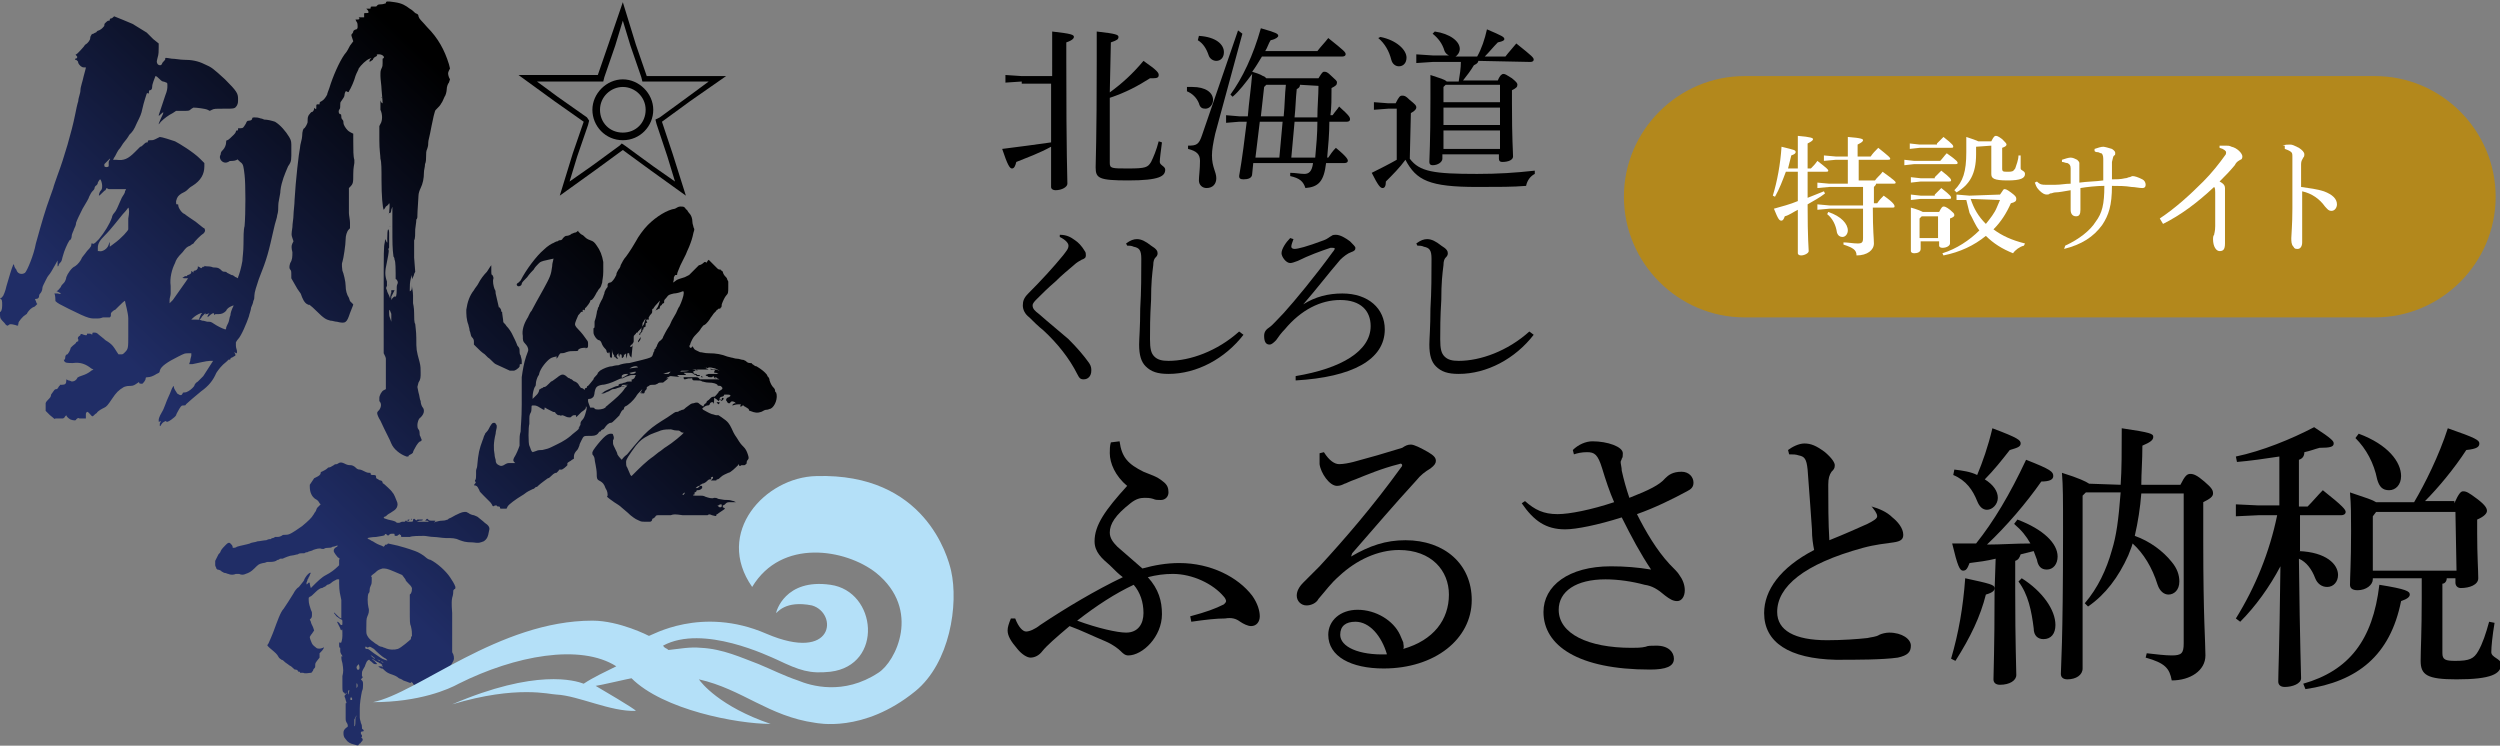 <?xml version="1.0" encoding="utf-8"?>
<!-- Generator: Adobe Illustrator 24.0.0, SVG Export Plug-In . SVG Version: 6.00 Build 0)  -->
<svg version="1.1" id="レイヤー_1" xmlns="http://www.w3.org/2000/svg" xmlns:xlink="http://www.w3.org/1999/xlink" x="0px"
	 y="0px" viewBox="0 0 230 68.6" style="enable-background:new 0 0 230 68.6;" xml:space="preserve">
<rect x="0" y="0" width="230" height="68.6" fill="#808080" stroke="none"/>
<style type="text/css">
	.st0{fill:#B3881C;}
	.st1{fill:#FFFFFF;}
	.st2{fill:url(#SVGID_1_);}
	.st3{fill:url(#SVGID_2_);}
	.st4{fill:url(#SVGID_3_);}
	.st5{fill-rule:evenodd;clip-rule:evenodd;fill:#B4E0F8;}
</style>
<g>
	<path d="M94,7.5l-1.5,0.1V6.9L94,7h2.8V5.6c0-1.6,0-2.1,0-2.7c1.8,0.2,2,0.3,2,0.5c0,0.1-0.1,0.3-0.7,0.5v1.7
		c0,9,0.1,10.6,0.1,11.3c0,0.3-0.5,0.6-1.1,0.6c-0.2,0-0.4-0.1-0.4-0.3c0-0.4,0-1.2,0-3.7c-1.1,0.6-2.2,1-3.2,1.4
		c-0.1,0.4-0.2,0.6-0.4,0.6c-0.2,0-0.4-0.3-0.9-1.8c1.6-0.2,3.1-0.4,4.5-0.6c0-1.8,0-3.6,0-5.4H94V7.5z M102.1,8.5
		c1.1-0.8,2.1-1.7,3.1-2.9c1.3,0.9,1.4,1.1,1.4,1.3s-0.1,0.3-0.5,0.3c-0.1,0-0.2,0-0.3,0c-1.1,0.7-2.2,1.3-3.7,1.8v6
		c0,0.5,0.2,0.5,1.7,0.5c1.6,0,1.8-0.1,2.1-0.6c0.2-0.4,0.5-1.1,0.7-1.9l0.3,0.1c-0.1,0.8-0.2,1.5-0.2,1.8s0.5,0.4,0.5,0.7
		c0,0.6-0.5,1-3.4,1c-2.7,0-3-0.2-3-1.2c0-0.7,0.1-2.4,0.1-9.8c0-1.5,0-2.1,0-2.7c1.8,0.2,2,0.3,2,0.5s-0.1,0.3-0.7,0.5L102.1,8.5
		L102.1,8.5z"/>
	<path d="M109.2,8c0.2,0,0.4,0,0.5,0c1.2,0,1.9,0.5,1.9,1.2c0,0.4-0.3,0.8-0.7,0.8c-0.3,0-0.5-0.1-0.6-0.5c-0.2-0.5-0.6-0.9-1.1-1.1
		L109.2,8z M114.3,3.1l-2.5,9.2c-0.2,0.9-0.3,1.5-0.3,2c0,1.1,0.4,1.5,0.4,2.1c0,0.5-0.3,0.9-0.9,0.9c-0.4,0-0.7-0.3-0.7-0.7
		c0-0.4,0.1-1,0.1-1.8c0-0.6-0.3-0.9-1.1-1.1v-0.3c0.8,0,1-0.1,1.3-1l3.3-9.6L114.3,3.1z M110.3,3.3c1.6,0.1,2.3,0.8,2.3,1.5
		c0,0.5-0.3,0.8-0.7,0.8c-0.3,0-0.6-0.2-0.7-0.5c-0.2-0.6-0.5-1.1-1-1.4L110.3,3.3z M114.8,10.7c0.1-1.3,0.3-2.6,0.4-3.9
		c-0.6,0.8-1.2,1.6-1.8,2.1l-0.2-0.2c1.1-1.5,2.1-3.6,2.8-6.1c1.4,0.4,1.6,0.5,1.6,0.7c0,0.1-0.2,0.3-0.7,0.4
		c-0.2,0.3-0.3,0.7-0.5,1h4.8c0.3-0.4,0.7-0.8,1-1.2c1.5,1.2,1.6,1.3,1.6,1.5c0,0.1-0.1,0.2-0.3,0.2h-7.4c-0.3,0.5-0.6,1-0.9,1.4
		c0.3,0.1,0.7,0.2,1,0.4c0.1,0,0.2,0.1,0.3,0.2h4.8c0.3-0.5,0.4-0.6,0.5-0.6c0.2,0,0.3,0,0.7,0.4c0.4,0.4,0.5,0.4,0.5,0.6
		s-0.1,0.3-0.5,0.5c0,0.9,0,1.8-0.1,2.5h0.2c0.2-0.3,0.4-0.5,0.6-0.8c1,0.9,1,1,1,1.2c0,0.1-0.1,0.2-0.3,0.2h-1.6
		c0,1.1-0.1,2.2-0.2,3.3h0.1c0.2-0.3,0.4-0.6,0.7-0.9c1.1,0.9,1.1,1.1,1.1,1.2c0,0.1-0.1,0.2-0.3,0.2H122c-0.2,1.7-0.7,2.2-1.9,2.3
		c-0.2-0.6-0.5-0.9-1.4-1.1v-0.3c0.5,0,0.9,0.1,1.3,0.1s0.7-0.2,0.8-1h-5.5l-0.1,1c0,0.4-0.4,0.5-0.8,0.5c-0.3,0-0.4-0.1-0.4-0.3
		c0.3-1.7,0.5-3.4,0.7-5H114l-1.2,0.1v-0.7l1.2,0.1C114,10.7,114.8,10.7,114.8,10.7z M117.7,14.5c0.1-1.1,0.2-2.2,0.3-3.3h-2.1
		l-0.4,3.3H117.7z M116.5,7.8L116.3,8l-0.3,2.7h2.1c0.1-1,0.1-2,0.2-2.9C118.3,7.8,116.5,7.8,116.5,7.8z M121,14.5
		c0.1-1.1,0.2-2.2,0.2-3.3h-2.1c-0.1,1.1-0.2,2.2-0.3,3.3H121z M119.6,7.8c0,0.2-0.1,0.3-0.3,0.4c-0.1,0.9-0.1,1.7-0.2,2.6h2.1
		c0-1,0.1-2,0.1-2.9L119.6,7.8L119.6,7.8z"/>
	<path d="M129.7,14.6c0.9,1.2,2.2,1.4,6.2,1.4c1.9,0,3.5-0.1,5.3-0.3V16c-0.4,0.2-0.7,0.6-0.8,1.1c-1.2,0.1-2.5,0.1-4.5,0.1
		c-4.4,0-5.6-0.6-6.6-2.5c-0.5,0.7-1.2,1.4-1.8,2c0,0.4-0.1,0.6-0.3,0.6s-0.4-0.2-1-1.4c0.8-0.4,1.6-0.8,2.3-1.2V10h-0.8l-1.3,0.1
		V9.4l1.3,0.1h0.7c0.3-0.6,0.4-0.7,0.6-0.7c0.2,0,0.3,0,0.7,0.4c0.5,0.4,0.6,0.5,0.6,0.7c0,0.1-0.1,0.3-0.5,0.5L129.7,14.6
		L129.7,14.6z M127,3.4c1.5,0.3,2.4,1.2,2.4,1.9c0,0.5-0.3,0.8-0.7,0.8c-0.3,0-0.6-0.2-0.7-0.6c-0.2-0.8-0.6-1.5-1.2-2L127,3.4z
		 M136,5.6c0,0.2-0.2,0.3-0.4,0.4c-0.3,0.5-0.6,0.9-1,1.4h3.2c0.2-0.5,0.4-0.6,0.5-0.6c0.2,0,0.3,0.1,0.8,0.4
		c0.5,0.4,0.5,0.5,0.5,0.6c0,0.2-0.1,0.3-0.5,0.5v1.2c0,3.4,0.1,4.4,0.1,4.9c0,0.3-0.4,0.5-1,0.5c-0.2,0-0.3-0.1-0.3-0.3v-0.4h-5.2
		v0.4c0,0.3-0.4,0.6-0.9,0.6c-0.2,0-0.3-0.1-0.3-0.3c0-0.4,0.1-1.6,0.1-5.8c0-0.8,0-1.5,0-2.2c0.9,0.3,1.3,0.4,1.5,0.6h1.1
		c0.1-0.6,0.2-1.2,0.2-1.8h-2.6l-1.5,0.1V5l1.5,0.1h1.5c-0.2-0.1-0.3-0.2-0.4-0.4c-0.2-0.7-0.6-1.2-1.1-1.6l0.2-0.2
		c1.4,0.2,2.3,0.9,2.3,1.6c0,0.3-0.2,0.6-0.4,0.7h2c0.4-0.7,0.7-1.6,0.9-2.5c1.4,0.6,1.6,0.7,1.6,0.9c0,0.1-0.1,0.2-0.6,0.3
		c-0.4,0.4-0.8,0.9-1.2,1.3h1.9c0.3-0.4,0.6-0.7,1-1.2c1.5,1.2,1.6,1.3,1.6,1.5c0,0.1-0.1,0.2-0.3,0.2L136,5.6L136,5.6z M138,7.8h-5
		L132.8,8v1.4h5.2V7.8z M138,9.9h-5.2v1.6h5.2V9.9z M138,12h-5.2v1.7h5.2V12z"/>
	<path d="M97.5,21.6c0.6,0,1,0.2,1.4,0.5c0.3,0.2,0.6,0.5,0.9,1c0.1,0.1,0.1,0.3,0.1,0.4c0,0.2-0.1,0.3-0.4,0.4
		c-0.2,0.1-0.5,0.3-0.6,0.4c-0.7,0.6-1.2,1-1.8,1.6c-0.7,0.6-1.2,1.1-1.7,1.6c-0.2,0.2-0.4,0.4-0.4,0.6c0,0.3,0.2,0.5,0.6,0.8
		c0.9,0.8,1.9,1.6,2.7,2.3c0.8,0.8,1.4,1.5,1.9,2.2c0.2,0.3,0.2,0.5,0.2,0.7c0,0.5-0.3,0.8-0.7,0.8c-0.3,0-0.4-0.1-0.6-0.5
		c-0.7-1.4-1.8-2.8-3.1-4c-0.5-0.4-0.9-0.8-1.3-1.2c-0.4-0.3-0.6-0.7-0.6-1.1s0.1-0.7,0.5-1.1c1.2-1.2,2.3-2.4,3.2-3.5
		c0.3-0.4,0.5-0.6,0.5-0.9c0-0.2-0.2-0.5-0.8-0.8L97.5,21.6z"/>
	<path d="M114.4,30.8c-1.7,2.2-4.3,3.6-6.9,3.6c-1,0-1.6-0.2-2.1-0.7c-0.4-0.4-0.6-1-0.6-2c0-0.5,0.1-1.6,0.1-3.3
		c0.1-1.6,0.1-3.2,0.1-4.6c0-0.8-0.2-1-0.7-1.1c-0.2-0.1-0.4-0.1-0.6-0.1l-0.1-0.2c0.4-0.3,0.7-0.4,1-0.4c0.4,0,0.8,0.2,1.3,0.6
		c0.5,0.3,0.6,0.5,0.6,0.7s-0.1,0.3-0.2,0.4s-0.2,0.3-0.2,0.7c-0.1,0.8-0.2,1.6-0.2,3.2c-0.1,1.6-0.1,2.7-0.1,3.6s0.1,1.3,0.4,1.6
		s0.7,0.4,1.3,0.4c2,0,4.5-0.9,6.5-2.7L114.4,30.8z"/>
	<path d="M119.9,28c1.1-0.7,2.3-1,3.6-1c2.4,0,3.9,1.4,3.9,3.3c0,2.8-3,4.4-8.2,4.7v-0.4c4.2-0.7,6.9-2.3,6.9-4.6
		c0-1.4-0.9-2.4-2.8-2.4c-1.8,0-3.6,0.9-5.1,2.7c-0.3,0.3-0.6,0.7-0.8,1c-0.2,0.2-0.4,0.4-0.6,0.4c-0.3,0-0.5-0.2-0.5-0.8
		c0-0.4,0.2-0.6,0.5-0.8c0.3-0.2,0.8-0.8,1.3-1.3c1-1.1,2.9-3.4,4.5-5.6c0.1-0.1,0.2-0.3,0.2-0.3c0-0.1-0.1-0.1-0.2-0.1
		s-0.1,0-0.2,0c-0.9,0.3-2,0.7-3,1.2c-0.3,0.1-0.5,0.2-0.7,0.2c-0.4,0-0.8-0.6-0.8-0.9c0-0.4,0.4-1,0.8-1.4L119,22
		c-0.1,0.3-0.2,0.5-0.2,0.7c0,0.1,0.1,0.2,0.3,0.2c0.3,0,1.1-0.2,2.7-0.8c0.3-0.1,0.5-0.3,0.7-0.4c0.1-0.1,0.3-0.1,0.4-0.1
		c0.4,0,0.9,0.3,1.3,0.6c0.3,0.3,0.5,0.5,0.5,0.6c0,0.2-0.1,0.3-0.4,0.4s-0.7,0.4-1,0.7C122.1,25.3,121.2,26.5,119.9,28L119.9,28z"
		/>
	<path d="M141.1,30.8c-1.7,2.2-4.3,3.6-6.9,3.6c-1,0-1.6-0.2-2.1-0.7c-0.4-0.4-0.6-1-0.6-2c0-0.5,0.1-1.6,0.1-3.3
		c0.1-1.6,0.1-3.2,0.1-4.6c0-0.8-0.2-1-0.7-1.1c-0.2-0.1-0.4-0.1-0.6-0.1l-0.1-0.2c0.4-0.3,0.7-0.4,1-0.4c0.4,0,0.8,0.2,1.3,0.6
		c0.5,0.3,0.6,0.5,0.6,0.7s-0.1,0.3-0.2,0.4c-0.1,0.1-0.2,0.3-0.2,0.7c-0.1,0.8-0.2,1.6-0.2,3.2c-0.1,1.6-0.1,2.7-0.1,3.6
		s0.1,1.3,0.4,1.6c0.3,0.3,0.7,0.4,1.3,0.4c2,0,4.5-0.9,6.5-2.7L141.1,30.8z"/>
	<path d="M103,40.6c0.2,1.5,0.8,2.1,2.2,2.8c0.7,0.3,1.2,0.4,1.8,0.9c0.4,0.3,0.5,0.6,0.5,1s-0.3,0.7-0.7,0.7c-0.3,0-0.5,0-0.7-0.1
		c-0.3-0.1-0.6-0.1-0.8-0.1c-0.4,0-0.8,0.1-1.3,0.5c-1.4,1.1-1.9,1.9-1.9,2.7c0,0.5,0.3,0.9,0.7,1.3c0.8,0.7,1.6,1.4,2.3,2
		c1.1-0.3,2.2-0.5,3.4-0.5c2.9,0,5.4,1.3,6.7,3c0.5,0.7,0.7,1.4,0.7,1.9s-0.3,0.9-0.8,0.9c-0.3,0-0.7-0.2-1-0.4
		c-0.4-0.3-0.8-0.4-1.4-0.3c-0.8,0-1.7,0.1-3.1,0.3l-0.1-0.5c1.5-0.4,2.3-0.7,3.1-1.1c0.1-0.1,0.2-0.2,0.2-0.3s-0.1-0.3-0.2-0.4
		c-1-1.2-2.9-2.1-4.7-2.1c-0.8,0-1.5,0.1-2.3,0.3c1,1.1,1.3,2.2,1.3,3.4c0,2.1-1.8,3.8-3.1,3.8c-0.3,0-0.5-0.2-0.7-0.4
		s-0.7-0.6-1.4-0.9c-1.2-0.5-2.2-1-3.3-1.4c-1.3,1.1-2.1,1.8-2.5,2.3c-0.3,0.4-0.7,0.6-1.1,0.6c-0.3,0-0.8-0.3-1.2-0.8
		C93,59,92.7,58.5,92.7,58c0-0.3,0.1-0.6,0.3-1.1h0.4c0.3,0.8,0.7,1.2,1,1.2s0.8-0.2,1.3-0.6c2.4-1.6,5.1-3.2,7.6-4.4
		c-0.4-0.3-0.7-0.6-1.2-1.1c-0.7-0.6-1.4-1.2-1.4-2.2c0-1.5,1-2.9,3-5.1c-1.1-0.9-1.6-2.1-1.6-3c0-0.3,0-0.7,0.1-1L103,40.6z
		 M99.1,57.1c1.9,0.7,3.7,1.1,4.5,1.1c1.1,0,1.6-0.8,1.6-1.8s-0.3-1.9-0.9-2.6C102.6,54.6,100.9,55.7,99.1,57.1z"/>
	<path d="M124.3,51.2c1.7-1,3.2-1.5,5-1.5c3.6,0,6.1,2.2,6.1,5.5c0,3.6-3.4,6.3-8.1,6.3c-3,0-5.1-1.1-5.1-3.1c0-1.3,1.1-2.3,2.7-2.3
		c1.7,0,3.3,1,3.9,2.3c0.1,0.2,0.2,0.5,0.3,0.7c0,0.2,0.1,0.4,0,0.6c2.8-0.8,4.2-2.7,4.2-5c0-2.2-1.6-4.1-4.6-4.1
		c-1.9,0-3.9,0.9-5.5,2.4c-0.8,0.7-1.2,1.3-1.9,2.1c-0.2,0.4-0.7,0.6-1.1,0.6c-0.5,0-0.9-0.4-0.9-0.9c0-0.4,0.2-0.8,0.6-1.2
		s1-1,1.5-1.5c2.3-2.5,4.9-5.5,7.5-9.1c0.1-0.1,0.1-0.2,0.1-0.2c0-0.1-0.1-0.2-0.3-0.1c-1.6,0.4-3,1-4,1.4c-0.6,0.2-0.9,0.4-1,0.4
		c-0.2,0.1-0.4,0.2-0.7,0.2c-0.7,0-1.5-1.2-1.6-2c0-0.2,0-0.4,0-0.5s0-0.3,0-0.5l0.4-0.1c0.5,0.8,1,1.1,1.4,1.1s0.9-0.1,1.3-0.2
		c1.5-0.4,2.9-0.8,4.5-1.3c0.3-0.2,0.5-0.3,0.8-0.3s0.9,0.3,1.6,0.7c0.5,0.3,0.7,0.5,0.7,0.8c0,0.2-0.1,0.4-0.5,0.7
		c-0.5,0.3-0.9,0.6-1.3,1.1c-2.2,2.4-3.8,4.3-5.9,6.7L124.3,51.2z M124.7,57.2c-0.9,0-1.4,0.4-1.4,1.2c0,1.1,1.7,1.9,4.3,1.8
		C127.1,58.5,126,57.2,124.7,57.2z"/>
	<path d="M140.3,46.1c0.9,0.8,1.7,1.2,3,1.2c1.1,0,3.1-0.4,5.2-1.1c-0.4-0.9-0.8-2.1-1.1-3.1c-0.4-1.3-0.7-1.5-1.4-1.5
		c-0.5,0-0.9,0.1-1.2,0.2l-0.1-0.4c0.5-0.5,1.2-0.8,1.8-0.8c1.4,0,2.8,0.5,2.8,1.1c0,0.2,0,0.4-0.1,0.5c0,0.1-0.1,0.2-0.1,0.3
		c0,0.2,0.1,0.5,0.1,0.8c0.2,0.9,0.4,1.6,0.7,2.5c1.8-0.7,2.8-1.2,3.3-1.8c0.3-0.3,0.7-0.6,1.5-0.6c0.7,0,1.1,0.5,1.1,1
		c0,0.4-0.2,0.6-0.6,0.8c-1.3,0.7-2.9,1.5-4.6,2.1c0.8,1.6,1.8,3.3,3,4.6c0.4,0.4,0.8,0.8,0.9,1c0.3,0.4,0.5,0.9,0.5,1.4
		c0,0.6-0.3,1-0.7,1s-0.7-0.2-1.1-0.5c-0.7-0.6-1.2-0.9-1.9-1c-1.1-0.3-2.4-0.5-3.6-0.5c-2.7,0-4.3,1.1-4.3,2.8
		c0,2.2,2.7,3.5,6.7,3.5c0.4,0,0.9,0,1.3-0.1c0.2-0.1,0.5-0.1,1-0.1c1.1,0,1.6,0.6,1.6,1.2c0,0.7-0.7,1-2.2,1
		c-6.6,0-9.8-2.2-9.8-5.3c0-2.4,2.3-4.2,6.2-4.2c1.3,0,2.5,0.1,3.7,0.3c-1-1.5-1.8-3-2.7-4.8c-2.2,0.7-4.2,1.1-5.2,1.1
		c-1.8,0-2.9-0.8-4-2.4L140.3,46.1z"/>
	<path d="M172.2,46.6c0.7,0.2,1.4,0.5,1.9,1c0.5,0.4,1,1,1,1.6c0,0.4-0.2,0.6-0.9,0.7c-0.7,0.1-1.7,0.2-2.8,0.5
		c-5.5,1.5-7.9,3.6-7.9,5.9c0,1.7,1.6,2.6,4.6,2.6c1.4,0,2.8-0.1,3.7-0.2c0.4-0.1,0.8-0.1,1.1-0.3c0.2-0.1,0.6-0.2,0.9-0.2
		c1.2,0,2,0.6,2,1.2c0,0.6-0.3,0.9-1.2,1.1c-1.4,0.2-3.8,0.2-5.7,0.2c-4.3-0.1-6.6-1.6-6.6-4.3c0-2.1,1.5-4.2,4.6-5.8
		c-0.1-0.5-0.2-1.1-0.2-1.9c-0.1-1.3-0.2-3-0.4-5.5c-0.1-1-0.3-1.2-0.8-1.3c-0.3-0.1-0.5-0.1-0.9-0.1l-0.1-0.4
		c0.4-0.3,1-0.6,1.5-0.6c0.6,0,1.1,0.2,1.9,0.8c0.7,0.6,0.9,1,0.9,1.2c0,0.3-0.1,0.4-0.3,0.6c-0.2,0.3-0.3,0.6-0.3,1.2
		c0,1.6,0,3.5,0.1,5.1c1.5-0.6,2.6-1.1,3.5-1.5c0.6-0.3,0.9-0.5,0.9-0.7s-0.1-0.3-0.2-0.5c-0.1-0.1-0.2-0.3-0.4-0.5L172.2,46.6z"/>
	<path d="M179.5,60.6c0.7-2.4,1.1-4.7,1.3-7.4c2.3,0.5,2.7,0.6,2.7,0.9c0,0.2-0.1,0.4-0.8,0.6c-0.5,2-1.4,3.9-2.8,6.1L179.5,60.6z
		 M183.6,51.4c-0.8,0.2-1.6,0.3-2.4,0.4c-0.2,0.5-0.3,0.7-0.6,0.7s-0.5-0.4-1-2.5c0.8,0,1.5,0,2.2,0c1.6-2,3.1-4.5,4.6-7.7
		c2.3,0.9,2.5,1.1,2.5,1.5c0,0.3-0.3,0.5-1.1,0.5c-1.4,2-3.2,4.1-5,5.8c1.3,0,2.6-0.1,4-0.1c-0.4-0.7-0.8-1.2-1.5-1.8l0.3-0.4
		c2.4,0.9,3.7,2.2,3.7,3.4c0,0.7-0.4,1.2-1,1.2c-0.5,0-0.8-0.3-0.9-0.9c-0.1-0.3-0.2-0.5-0.3-0.8c-0.4,0.1-0.8,0.2-1.2,0.3
		c-0.1,0.3-0.2,0.5-0.5,0.6v2.8c0,5,0.1,6.9,0.1,7.7c0,0.5-0.6,0.9-1.5,0.9c-0.4,0-0.6-0.2-0.6-0.5c0-0.7,0.1-2.7,0.1-8.1
		L183.6,51.4L183.6,51.4z M179.8,43.2c0.8,0.1,1.5,0.2,2.1,0.5c0.5-1.2,1-2.6,1.4-4.3c2.4,0.9,2.6,1.1,2.6,1.4c0,0.3-0.3,0.4-1,0.6
		c-0.7,0.9-1.5,1.9-2.3,2.7c0.8,0.5,1.2,1.1,1.2,1.7c0,0.6-0.5,1.1-1,1.1c-0.4,0-0.7-0.3-0.9-0.8c-0.4-1-1-1.9-2.2-2.4L179.8,43.2z
		 M186,53.2c1.9,1.2,3.1,2.9,3.1,4.3c0,0.8-0.4,1.3-1.1,1.3c-0.5,0-0.9-0.3-0.9-1c-0.2-1.6-0.5-3.1-1.4-4.3L186,53.2z M195.1,44.6
		c0.1-1.4,0.1-3.1,0.1-5.2c2.7,0.4,2.9,0.5,2.9,0.8s-0.3,0.5-1,0.8c0,1.4-0.1,2.5-0.1,3.6h3.6c0.4-0.8,0.6-1,0.9-1
		c0.3,0,0.6,0.1,1.3,0.7c0.7,0.6,0.8,0.8,0.8,1.1s-0.3,0.5-0.9,0.8v3.7c0,6.9,0.2,9.2,0.2,10.4c0,1.4-1.4,2.3-3.1,2.3
		c-0.2-1.1-0.6-1.6-2.4-2.1l0.1-0.4c0.9,0.1,1.7,0.2,2.3,0.2c0.9,0,1.1-0.2,1.1-1.1V45.4H197c-0.1,1.3-0.3,2.6-0.6,3.9
		c1.4,0.5,2.6,1.4,3.4,2.4c0.5,0.6,0.7,1.2,0.7,1.8c0,0.8-0.5,1.2-1,1.2c-0.4,0-0.8-0.3-1-0.9c-0.5-1.6-1.3-2.9-2.3-3.8
		c-0.1,0.4-0.3,0.8-0.4,1.1c-0.9,2-2.1,3.6-3.7,4.7l-0.3-0.3c1.2-1.4,2-3.1,2.5-4.9c0.4-1.3,0.6-2.7,0.8-5.3h-3.2l-0.3,0.3v15.9
		c0,0.6-0.6,1-1.4,1c-0.4,0-0.6-0.2-0.6-0.5c0-0.7,0.2-2.7,0.2-13c0-3.3,0-4.2-0.1-5.5c1.6,0.5,2.2,0.8,2.5,1L195.1,44.6L195.1,44.6
		z"/>
	<path d="M211.5,50.7c2.5,0.1,3.6,1.2,3.6,2.2c0,0.6-0.4,1.1-1,1.1c-0.5,0-0.9-0.3-1.1-0.8c-0.3-0.8-0.8-1.5-1.5-1.8
		c0.1,8.6,0.2,10.3,0.2,11c0,0.5-0.8,0.8-1.5,0.8c-0.4,0-0.6-0.2-0.6-0.5c0-0.8,0.1-2.7,0.2-10.6c-1,1.9-2.3,3.7-3.7,5.1l-0.4-0.3
		c1.8-2.9,3.1-6.1,3.8-9.5h-1.7l-2.1,0.1v-1.1l2.1,0.1h1.9V42c-1.3,0.2-2.7,0.4-3.9,0.5l-0.1-0.5c2.4-0.5,5.1-1.6,7.2-2.7
		c1.7,1.1,1.8,1.3,1.8,1.5c0,0.3-0.3,0.4-1.3,0.4c-0.4,0.1-0.9,0.3-1.4,0.4c0,0.4-0.2,0.6-0.5,0.7v4.3h0.8c0.5-0.5,0.9-1,1.4-1.5
		c1.9,1.5,2.1,1.8,2.1,2s-0.2,0.3-0.4,0.3h-3.8v3.3H211.5z M211.9,62.9c4.2-1.2,6.4-4,7-9.1c2.5,0.4,2.8,0.6,2.8,0.9
		c0,0.2-0.2,0.4-0.8,0.6c-1,5-4,7.4-8.8,8.1L211.9,62.9z M225.8,46.3c0.4-0.9,0.6-1.1,0.8-1.1c0.3,0,0.5,0.1,1.3,0.7
		c0.8,0.6,0.9,0.9,0.9,1.1c0,0.2-0.2,0.5-0.9,0.8v1.3c0,2,0.1,3.4,0.1,4.1c0,0.6-0.8,0.9-1.6,0.9c-0.3,0-0.5-0.2-0.5-0.5v-0.4h-0.8
		c0,0.3-0.2,0.5-0.4,0.5v6.4c0,0.6,0.3,0.7,1.2,0.7c1.3,0,1.7-0.2,2.1-0.9c0.4-0.7,0.7-1.6,1-2.7l0.5,0.1c-0.2,1.2-0.3,2.2-0.3,2.7
		s0.9,0.6,0.9,1.1c0,0.9-0.9,1.4-4.1,1.4c-2.7,0-3.3-0.4-3.3-1.7c0-1,0.1-2.6,0.1-5.8v-1.8h-4.5v0.1c0,0.5-0.6,1-1.4,1
		c-0.5,0-0.7-0.2-0.7-0.5c0-0.7,0.1-2,0.1-4.9c0-1.5,0-2.4-0.1-3.6c1.5,0.5,2.1,0.7,2.4,0.9h3.5c1-1.7,2.3-4.3,3.1-6.8
		c2.6,0.9,2.9,1.1,2.9,1.4s-0.2,0.5-1.2,0.6c-1.1,1.7-2.6,3.5-3.8,4.7h2.7V46.3z M217,39.9c2.7,1,3.9,2.6,3.9,3.9
		c0,0.8-0.5,1.3-1.1,1.3s-0.9-0.3-1.1-1c-0.3-1.5-1-2.8-2-3.8L217,39.9z M225.9,47.1h-7.3l-0.3,0.4v5h7.7L225.9,47.1L225.9,47.1z"/>
</g>
<path class="st0" d="M218.5,29.2h-58c-6.1,0-11.1-5-11.1-11.1l0,0c0-6.1,5-11.1,11.1-11.1h58c6.1,0,11.1,5,11.1,11.1l0,0
	C229.6,24.2,224.6,29.2,218.5,29.2z"/>
<g>
	<path class="st1" d="M165.4,15.5v-1.1c0-1,0-1.5,0-1.9c1.2,0.1,1.4,0.2,1.4,0.3s-0.1,0.2-0.5,0.4v1.2v1.1h0.3
		c0.2-0.2,0.4-0.4,0.6-0.7c0.9,0.7,1,0.8,1,0.9c0,0.1-0.1,0.1-0.2,0.1h-1.7c0,0.8,0,1.6,0,2.4c0.5-0.2,1-0.4,1.5-0.6l0.1,0.2
		c-0.5,0.4-1.1,0.7-1.6,1c0,3.3,0.1,4,0.1,4.3c0,0.2-0.4,0.4-0.7,0.4c-0.2,0-0.3-0.1-0.3-0.2c0-0.4,0-1.2,0-4
		c-0.4,0.2-0.8,0.5-1.2,0.6c-0.1,0.3-0.2,0.4-0.3,0.4c-0.2,0-0.3-0.1-0.7-1.1c0.7-0.2,1.5-0.4,2.2-0.7c0-0.9,0-1.8,0-2.7h-1.1
		c-0.3,0.8-0.6,1.6-1,2.3l-0.2-0.1c0.4-1.3,0.7-2.9,0.8-4.5c1.2,0.3,1.3,0.3,1.3,0.5c0,0.1-0.1,0.2-0.4,0.3
		c-0.1,0.4-0.2,0.8-0.3,1.2H165.4z M170,14.7h-1.1l-1.1,0.1v-0.5l1.1,0.1h1.1c0-0.8,0-1.4,0-1.8c1.3,0.1,1.4,0.2,1.4,0.3
		s-0.1,0.2-0.5,0.4v1.1h1.2c0.2-0.3,0.4-0.5,0.7-0.8c1,0.8,1.1,0.9,1.1,1s-0.1,0.1-0.2,0.1H171v1.9h1.5c0.2-0.3,0.5-0.5,0.7-0.8
		c1.1,0.8,1.2,0.9,1.2,1c0,0.1-0.1,0.1-0.2,0.1h-1.6c0,0.1-0.1,0.2-0.2,0.3v1.3v0.2h0.3c0.2-0.3,0.4-0.5,0.6-0.7c1,0.7,1,0.9,1,1
		s-0.1,0.1-0.2,0.1h-1.8c0,2.2,0.1,2.8,0.1,3.3c0,0.6-0.6,1.1-1.6,1.1c0-0.5-0.3-0.7-1.2-1v-0.2c0.4,0,0.9,0.1,1.3,0.1
		c0.4,0,0.5-0.1,0.5-0.5v-2.7h-3.1l-1.1,0.1v-0.5l1.1,0.1h3.1v-1.7h-3.1l-1.1,0.1v-0.5l1.1,0.1h1.7V14.7z M168.2,19.5
		c1.2,0.4,1.8,1.1,1.8,1.7c0,0.3-0.2,0.6-0.5,0.6c-0.2,0-0.4-0.1-0.5-0.4c-0.1-0.7-0.4-1.3-0.9-1.7L168.2,19.5z"/>
	<path class="st1" d="M178.5,14.8c0.2-0.2,0.4-0.5,0.6-0.7c1,0.7,1,0.8,1,0.9c0,0.1-0.1,0.1-0.2,0.1h-3.8l-0.9,0.1v-0.5l0.9,0.1
		C176.1,14.8,178.5,14.8,178.5,14.8z M178.2,13.2c0.2-0.2,0.4-0.4,0.6-0.6c0.9,0.7,0.9,0.8,0.9,0.9c0,0.1-0.1,0.1-0.2,0.1h-2.9
		l-0.9,0.1v-0.5l0.9,0.1h1.6V13.2z M176.7,22.2v0.7c0,0.3-0.3,0.4-0.6,0.4c-0.2,0-0.3-0.1-0.3-0.2c0-0.3,0-1,0-2.5
		c0-0.6,0-1.1,0-1.5c0.7,0.2,0.9,0.3,1.1,0.4h1.5c0.2-0.4,0.3-0.5,0.4-0.5c0.1,0,0.2,0,0.6,0.3c0.3,0.3,0.4,0.3,0.4,0.5
		c0,0.1-0.1,0.2-0.4,0.3v0.4c0,1,0,1.6,0,1.9c0,0.2-0.3,0.4-0.7,0.4c-0.2,0-0.3-0.1-0.3-0.2v-0.4C178.4,22.2,176.7,22.2,176.7,22.2z
		 M178,16.3c0.2-0.2,0.4-0.4,0.6-0.6c0.9,0.7,0.9,0.8,0.9,0.9s-0.1,0.1-0.2,0.1h-2.6l-0.9,0.1v-0.5l0.9,0.1h1.3V16.3z M178,17.9
		c0.2-0.2,0.4-0.4,0.6-0.6c0.9,0.7,0.9,0.8,0.9,0.9s-0.1,0.1-0.2,0.1h-2.6l-0.9,0.1v-0.5l0.9,0.1h1.3V17.9z M178.4,19.9h-1.6
		l-0.2,0.2v1.8h1.7v-2H178.4z M184,17.9c0.3-0.4,0.3-0.5,0.4-0.5c0.1,0,0.2,0,0.6,0.3c0.4,0.3,0.5,0.4,0.5,0.6s-0.1,0.3-0.5,0.4
		c-0.4,0.9-0.9,1.7-1.6,2.4c0.8,0.6,1.7,1,2.9,1.3l-0.1,0.2c-0.4,0.1-0.8,0.4-1,0.7c-1-0.4-1.8-0.9-2.5-1.6
		c-1.1,0.9-2.4,1.5-3.9,1.8l-0.1-0.2c1.3-0.4,2.5-1.2,3.4-2.1c-0.4-0.5-0.6-1.1-0.9-1.6c-0.1-0.4-0.2-0.8-0.3-1.2H180v-0.5l1.2,0.1
		L184,17.9L184,17.9z M181.8,13.5v0.7c0,1.8-0.6,2.8-1.8,3.5l-0.2-0.2c0.8-0.8,1.1-1.7,1.1-3.5c0-0.4,0-1,0-1.4
		c0.6,0.2,0.9,0.3,1.1,0.4h1.2c0.2-0.4,0.3-0.5,0.4-0.5c0.1,0,0.2,0,0.6,0.3c0.3,0.3,0.4,0.4,0.4,0.5s-0.1,0.2-0.4,0.3v1.9
		c0,0.3,0.1,0.3,0.5,0.3s0.5,0,0.7-0.3c0.1-0.3,0.3-0.8,0.3-1.2h0.2c0,0.5,0,0.9,0,1.2c0,0.2,0.4,0.2,0.4,0.5c0,0.4-0.4,0.6-1.6,0.6
		c-1.3,0-1.5-0.2-1.5-0.6c0-0.5,0-1,0-2.2v-0.4L181.8,13.5L181.8,13.5z M181.3,18.3c0.3,0.9,0.7,1.6,1.4,2.3c0.4-0.5,0.8-1,1-1.5
		c0.1-0.2,0.2-0.5,0.3-0.7L181.3,18.3L181.3,18.3z"/>
	<path class="st1" d="M190,22.6c1.3-0.6,2.3-1.4,2.8-2.2c0.6-0.8,0.8-1.6,0.8-3.3c-0.7,0-1.6,0.1-2.2,0.2c0,0.9,0,1.6,0,2
		s-0.1,0.6-0.4,0.6c-0.3,0-0.5-0.2-0.5-0.6c0-0.3,0-0.9,0-1.8c-0.6,0.1-1.1,0.2-1.4,0.2c-0.2,0-0.3,0.1-0.5,0.1
		c-0.1,0.1-0.2,0.1-0.3,0.1c-0.2,0-0.4-0.1-0.7-0.4s-0.3-0.5-0.4-0.7l0.2-0.1c0.3,0.3,0.5,0.3,0.8,0.3s0.6,0,0.9,0
		c0.5,0,0.9-0.1,1.4-0.1c0-0.3,0-0.9,0-1.4c0-0.3-0.1-0.4-0.3-0.5c-0.2,0-0.3-0.1-0.5-0.1v-0.2c0.3-0.1,0.6-0.2,0.8-0.2
		s0.4,0.1,0.6,0.2c0.1,0.1,0.2,0.2,0.2,0.3s0,0.2,0,0.4c0,0.3,0,0.7,0,1.4c0.7-0.1,1.5-0.1,2.2-0.2c0-0.8,0-1.4,0-2
		c0-0.3-0.1-0.5-0.2-0.5c-0.1,0-0.2-0.1-0.3-0.1s-0.2,0-0.3-0.1v-0.2c0.3-0.1,0.6-0.2,0.8-0.2c0.1,0,0.5,0.1,0.8,0.2
		c0.3,0.2,0.3,0.3,0.3,0.4c0,0.1,0,0.2-0.1,0.2c-0.1,0.1-0.1,0.2-0.2,0.6c0,0.4,0,1,0,1.6c0.4,0,0.8,0,1.2-0.1
		c0.2,0,0.3-0.1,0.4-0.1c0.1,0,0.2-0.1,0.3-0.1c0.2,0,0.5,0.1,0.9,0.3c0.2,0.1,0.3,0.3,0.3,0.5s-0.1,0.3-0.3,0.3
		c-0.3,0-0.7-0.1-1-0.1c-0.6-0.1-1.2-0.1-1.8-0.1c0,1.8-0.3,2.7-0.9,3.6c-0.8,1.1-1.9,1.8-3.5,2.2L190,22.6z"/>
	<path class="st1" d="M198.7,20.1c1.5-1,2.8-2.2,4-3.4c0.8-0.8,1.5-1.7,2-2.4c0.1-0.1,0.1-0.2,0.1-0.3s-0.2-0.3-0.6-0.4v-0.2
		c0.2,0,0.4,0,0.6,0c0.2,0,0.3,0,0.5,0.1c0.5,0.1,1,0.6,1,0.9c0,0.2-0.1,0.3-0.2,0.3c-0.1,0.1-0.3,0.1-0.5,0.5
		c-0.5,0.6-0.8,0.9-1.4,1.5c0.4,0.2,0.5,0.4,0.5,0.6c0,0.1,0,0.3,0,0.7c0,0.4,0,1.2,0,2c0,1,0,2,0,2.4c0,0.6-0.2,0.7-0.5,0.7
		s-0.6-0.4-0.6-1.1c0-0.1,0-0.3,0.1-0.4c0-0.1,0.1-0.3,0.1-0.8c0-0.8,0-1.9,0-3.1c0-0.2,0-0.4-0.1-0.5c-1.6,1.5-3.1,2.6-4.7,3.4
		L198.7,20.1z"/>
	<path class="st1" d="M210,13.4c0.2-0.1,0.5-0.1,0.7-0.1s0.4,0.1,0.8,0.3c0.3,0.2,0.5,0.4,0.5,0.6c0,0.1,0,0.2-0.1,0.3
		c-0.1,0.2-0.2,0.3-0.2,0.6c0,0.5,0,1.2,0,2.1c0.7,0.1,1.5,0.2,2.1,0.4c0.8,0.3,1.2,0.7,1.2,1.2c0,0.3-0.2,0.6-0.5,0.6
		s-0.4-0.2-0.6-0.4c-0.5-0.7-1.2-1.2-2.1-1.4c0,1.6,0,3.3,0,4.7c0,0.4-0.2,0.6-0.4,0.6s-0.3,0-0.4-0.2c-0.2-0.2-0.2-0.5-0.2-0.8
		s0.1-1.2,0.1-2.7c0-2,0-3.3,0-4.7c0-0.3,0-0.4-0.1-0.5s-0.3-0.2-0.6-0.3v-0.3H210z"/>
</g>
<linearGradient id="SVGID_1_" gradientUnits="userSpaceOnUse" x1="39.386" y1="64.619" x2="12.323" y2="36.131" gradientTransform="matrix(1 0 0 -1 0 70)">
	<stop  offset="0" style="stop-color:#000000"/>
	<stop  offset="1" style="stop-color:#202D66"/>
</linearGradient>
<path class="st2" d="M10.5,1.5c0,0,1.5,0.6,1.7,0.7c0.3,0.2,1,0.6,1.3,0.8c0.1,0.1,0.3,0.3,0.6,0.6L14.6,4v0.4c0,0.3,0,0.6-0.1,0.9
	c-0.1,0.4-0.1,0.4,0,0.6c0,0,0.1,0.1,0.2,0.1c0.1,0,0.1,0,0.2-0.1c0-0.1,0.1-0.2,0.2-0.3c0.1-0.1,0.1-0.1,0.1-0.2s0-0.1,0.6,0
	c0.3,0,0.8,0.1,1.1,0.1c0.7,0,1.3,0.1,1.9,0.4c0.7,0.3,0.8,0.4,1.9,1.4c1.1,1.1,1.2,1.3,1.2,1.8c0,0.3,0,0.4-0.1,0.6
	C21.6,10,21.6,10,20.6,10c-0.8,0-0.9,0-1.1,0.1l-0.2,0.1l-0.2-0.1c-0.2-0.1-1-0.2-1.3-0.2c0,0-0.2,0.1-0.3,0.2
	c-0.1,0.1-0.2,0.1-0.7,0.1h-0.6l-0.3,0.2c-0.4,0.2-0.8,0.5-1.1,0.8c-0.1,0.1-0.2,0.3-0.2,0.2c0,0,0.1-0.3,0.2-0.5
	c0.3-0.6,0.3-0.7,0-0.4c-0.1,0.1-0.2,0.2-0.2,0.1c0.2-0.6,0.5-1.5,0.6-1.8c0.2-0.5,0.2-0.7,0.2-0.9c0-0.2,0-0.3-0.1-0.3
	c0,0-0.2-0.1-0.3-0.1s-0.3-0.2-0.4-0.3C14.5,7.1,14.4,7,14.3,7C14.2,7.3,14,7.7,14,8c0,0.2-0.1,0.3-0.2,0.3c-0.1,0-0.1,0.1-0.1,0.2
	c0,0.1,0,0.1-0.1,0.1c0,0,0-0.1-0.1,0c0,0-0.3,0.9-0.4,1.4c-0.1,0.5-0.2,0.7-0.5,1.3c-0.3,0.7-0.4,0.8-0.7,1.1
	c-0.1,0.2-0.4,0.6-0.5,0.7c-0.1,0.1-0.3,0.5-0.5,0.7c-0.2,0.3-0.3,0.6-0.4,0.7l-0.1,0.2h0.3c0.7,0.1,1.1-0.1,1.7-0.7
	c0.2-0.2,0.4-0.4,0.5-0.5c0.1,0,0.2-0.1,0.3-0.2c0.1-0.1,0.2-0.2,0.3-0.2s0.1,0,0.1-0.1s0.1-0.1,0.3-0.1c0.1,0,0.2,0,0.4-0.1
	s0.4-0.2,0.4-0.2c0.2,0,1.1,0.3,1.4,0.4c0.4,0.2,1.7,1,2.3,1.6l0.4,0.4v0.3c0,0.7-0.3,1.3-1.1,1.8c-0.2,0.1-0.4,0.3-0.5,0.4
	s-0.3,0.2-0.5,0.3c-0.3,0.2-0.4,0.3-0.5,0.7c0,0.3,0,0.3,0.1,0.3s0.1,0,0.1,0.1c0,0.2,0.3,0.7,0.6,0.8c0.1,0.1,0.7,0.5,1,0.7
	c0.4,0.3,0.7,0.6,0.8,0.6c0.1,0.2,0.1,0.3-0.1,0.5c-0.2,0.1-0.8,0.7-0.9,0.9c0,0-0.2,0.1-0.3,0.2c-0.3,0.1-0.4,0.2-0.7,0.6
	c-0.5,0.5-0.6,0.7-0.7,1c-0.3,0.6-0.5,1.4-0.4,2.1c0,0.3,0,0.4,0,0.7c0,0.2-0.1,0.4-0.1,0.6v0.3l0.3-0.3c0.3-0.4,0.9-1.3,1.2-1.7
	l0.2-0.3h-0.2c-0.2,0-0.3,0-0.3-0.1l0,0h0.1c0.1-0.1,0.1-0.1,0.2-0.1s0.2,0,0.1,0c0,0,0-0.1,0.1-0.1c0.3-0.1,0.3-0.2,0.3-0.3
	s0-0.1,0.1,0s0.1,0.1,0.1,0c0,0,0-0.1,0.1-0.1s0.3-0.1,0.3-0.3v-0.1l0.2,0.1c0.1,0.1,0.1,0.1,0.2,0l0.1-0.1c0,0,0-0.1,0,0
	s0.1,0.1,0.1,0s0,0,0.2,0c0.1,0,0.4,0,0.6,0.1c0.5,0,0.6,0.1,0.8,0.3c0.1,0.1,0.2,0.1,0.3,0.1c0.1,0,0.1,0,0.2,0.1
	c0,0,0.2,0.1,0.4,0.2c0.2,0,0.3,0.2,0.4,0.2l0.2,0.1v-0.1c0.1-0.2,0.3-0.9,0.4-1.5c0-0.3,0.1-0.8,0.1-1.6c0-0.5,0-1.3,0.1-1.6
	c0.1-1.1,0.1-3.9,0-4.7c-0.1-0.8-0.1-1-0.4-1.2c-0.2-0.2-0.3-0.3-0.3-0.2c0,0-0.2,0.1-0.4,0.1c-0.2,0-0.3,0-0.4,0.1
	c-0.2,0.1-0.5,0.1-0.7-0.2c-0.1-0.2-0.1-0.3,0-0.5c0-0.2,0.1-0.3,0.2-0.4c0.2-0.2,0.3-0.5,0.3-0.7c0-0.1,0-0.2,0.1-0.2
	s0.4-0.3,0.6-0.5s0.2-0.3,0.2-0.3s0-0.1,0.1-0.1s0.1,0,0.1-0.1v-0.1h0.2c0.3,0,0.3-0.1,0.5-0.4c0.1-0.2,0.1-0.3,0.3-0.3
	c0.2,0,0.3-0.1,0.3-0.2c0-0.1,0.1-0.1,0.2-0.1c0.2,0,0.3,0,0.6,0.1c0.1,0,0.3,0.1,0.3,0.1c0.3,0,0.7,0.1,1,0.2
	c0.5,0.3,1,0.9,1.3,1.4c0.1,0.2,0.2,0.3,0.2,0.7c0,0.2,0,0.7,0,1c0,0.6-0.1,0.7-0.3,1c-0.3,0.7-0.6,1.4-0.7,2.2
	c0,0.3-0.1,0.6-0.1,0.7s-0.1,0.4-0.1,0.7c0,0.3,0,0.6-0.1,0.9c0,0.2-0.2,0.7-0.3,1.2c-0.5,2.2-0.6,2.7-1.4,4.7
	c-0.2,0.6-0.4,1.2-0.4,1.5c0,0.2,0,0.3-0.1,0.5c0,0.1-0.1,0.4-0.2,0.6c0,0.2-0.2,0.7-0.2,0.8c-0.2,0.6-0.7,1.8-1,2.1
	c-0.1,0.1-0.2,0.3-0.2,0.3s0,0.2,0,0.3c0,0.2,0.1,0.4,0.1,0.5c0,0.2,0,0.2-0.1,0.2l-0.1-0.1c-0.1,0,0,0,0,0.1
	c0.1,0.2,0.1,0.2-0.1,0.3c-0.1,0.1-0.3,0.1-0.3,0.2c0,0.1-0.1,0.1-0.1,0.1c0-0.1-0.1,0-0.3,0.2c-0.4,0.3-0.7,0.7-0.9,1
	c-0.3,0.7-0.7,1.2-1.4,1.7c-0.5,0.4-1.3,1.1-1.4,1.2c0,0.1-0.1,0.1-0.2,0.1c-0.2,0-0.2,0-0.4,0.3c-0.1,0.2-0.3,0.5-0.3,0.6
	c-0.1,0.2-0.8,0.7-0.9,0.6c0-0.1,0-0.1-0.2,0s-0.2,0.2-0.3,0.3c0,0.1-0.1,0.1-0.1,0.1s0-0.1,0-0.2c0-0.1,0.1-0.2,0.1-0.2
	c0-0.1-0.1,0-0.2,0v0.1v-0.1v-0.1c0,0,0,0,0-0.1c0,0,0-0.2,0.3-0.7c0.2-0.3,0.4-1,0.6-1.4c0.2-0.4,0.3-0.8,0.4-0.9
	c0-0.1,0.1-0.1,0.1,0c0,0.2,0.2,0.4,0.3,0.6c0.3,0.2,0.4,0.2,0.5,0c0-0.1,0.1-0.1,0.2-0.1c0.2,0,0.5-0.2,0.7-0.4
	c0.1-0.1,0.2-0.2,0.2-0.3c0,0,0.1-0.2,0.3-0.3c0.2-0.2,0.4-0.4,0.5-0.5c0.2-0.3,0.9-1.4,0.9-1.4s-0.1,0-0.3,0
	c-0.3,0-1.1,0.2-1.6,0.3h-0.3l0.1-0.3c0-0.2,0.1-0.4,0.1-0.5v-0.2h-0.3c-0.3,0-0.3,0-0.9,0.3c-1,0.5-1.6,0.9-1.7,1.3
	c0,0.2-0.1,0.2-0.3,0.3c-0.3,0.2-0.6,0.3-0.8,0.3c-0.1,0-0.2,0-0.2,0.1c0,0.2-0.2,0.4-0.3,0.5c-0.2,0-0.3,0-0.3-0.1c0,0,0-0.1-0.1,0
	c-0.3,0.2-0.4,0.3-0.7,0.3c-0.2,0-0.3,0-0.6,0.1c-0.5,0.3-0.7,0.5-1.1,1.1c-0.4,0.6-0.5,0.7-0.7,0.8S9,37.8,8.9,38
	c-0.2,0.1-0.3,0.3-0.4,0.3S8.1,37.8,8,37.9C7.9,38,7.9,38,7.9,38.2c0,0.1,0,0.3,0,0.3H7.8c-0.1,0-0.2,0-0.3,0c-0.1,0-0.1,0-0.2,0
	c-0.1-0.1-0.2,0-0.3,0.1c0,0.1-0.2,0.1-0.5,0c-0.2-0.1-0.4-0.3-0.4-0.4c0,0,0,0-0.1,0.1c-0.1,0.2-0.2,0.2-0.3,0.2
	c-0.1,0-0.1,0-0.3,0c-0.1,0-0.1,0-0.2,0c0,0,0,0-0.1,0c-0.1,0.1-0.1,0-0.5-0.3c-0.2-0.2-0.4-0.4-0.4-0.4c0-0.1,0-0.3,0-0.5
	c0-0.1,0-0.2,0-0.2s0-0.1,0.2-0.3s0.3-0.3,0.3-0.5C5,35.9,5,35.8,5.2,35.8c0.1,0,0.1-0.1,0.2-0.2c0-0.1,0.1-0.1,0.1-0.1s0,0,0-0.1
	c0,0,0.1,0,0.2,0c0.3,0,0.4-0.1,0.4-0.4v-0.1L6.3,35c0.1,0,0.3,0.1,0.3,0.1c0.2,0,0.4-0.1,0.5-0.3c0-0.1,0.3-0.2,0.6-0.3
	c0.3-0.1,0.6-0.3,0.7-0.4L8.6,34l-0.2-0.1c-0.5-0.4-1-0.6-1.7-0.5c-0.5,0-0.7,0-0.8-0.2c0-0.1-0.1-0.1,0-0.1c0,0,0.1,0,0.1-0.2
	s0.1-0.3,0.2-0.3c0,0,0.1-0.1,0.2-0.3S6.5,32,6.5,32s0.1-0.1,0.2-0.2S7,31.6,7,31.5c0,0,0.1-0.1,0.2-0.1c0,0,0,0,0-0.2
	c-0.1-0.1,0-0.2,0.1-0.3c0,0,0.1,0,0.1-0.1s0.1-0.1,0.3,0c0.3,0.1,0.3,0,0.3,0s0-0.2,0-0.1l0,0c0,0,0.1,0,0.3,0
	c0.2,0.1,0.2,0.1,0.2,0s0-0.1,0.2-0.1c0.1,0,0.2,0,0.4,0.2c0.1,0.1,0.4,0.3,0.6,0.5c0.7,0.4,0.8,0.7,1,1l0.2,0.3h0.2
	c0.2,0,0.2,0,0.4-0.2c0.3-0.3,0.3-0.4,0.3-1.6c0-0.6,0-1.3,0-1.5c0-0.5-0.3-1.5-0.3-1.6s-0.4,0.3-0.6,0.5c-0.1,0.1-0.2,0.2-0.3,0.3
	c-0.1,0-0.3,0.2-0.3,0.2c-0.1,0.1-0.1,0.1-0.1,0.3c0,0.1,0,0.1-0.1,0.2c-0.1,0-0.2,0-0.3,0s-0.2,0-0.3,0S9.3,29.3,9,29.3
	c-0.7,0-0.7,0.1-2.7-0.9c-0.8-0.4-1-0.5-1.2-0.7C5.1,27.1,5,27,5,27s0.2,0,0.3,0c0.1,0,0.2,0.1,0.3,0c0,0-0.3-0.2-0.4-0.2
	s-0.1,0,0,0c0.2-0.1,0.3-0.3,0.4-0.4c0-0.1,0.2-0.3,0.3-0.4c0.1-0.1,0.2-0.4,0.2-0.5c0.1-0.3,0.5-0.9,0.8-1c0.3-0.2,0.5-0.5,0.6-0.7
	c0-0.1,0.3-0.4,0.5-0.7c0.4-0.4,0.4-0.5,0.4-0.6s0.1-0.2,0.1-0.1s0.2,0,0.3-0.1c0,0,0.2-0.2,0.3-0.3c0.5-0.6,1-1.4,1.2-2
	c0-0.1,0.1-0.3,0.2-0.4c0.2-0.2,0.3-0.5,0.7-1.4c0.1-0.2,0.3-0.4,0.3-0.6l0.1-0.2h-0.1H11c-0.7,0-0.9,0-1,0l-0.2-0.1l-0.1,0.2
	c-0.1,0-0.5,0.5-0.6,0.5c0,0,0-0.3,0.2-0.5c0.1-0.1,0.1-0.3,0.1-0.4c0-0.2-0.1-0.6-0.2-0.6c0,0-0.1,0.1-0.2,0.3
	c0,0.2-0.2,0.3-0.2,0.3s-0.1,0.1-0.1,0.2s-0.1,0.2-0.2,0.3c-0.1,0.1-0.2,0.3-0.3,0.5c0,0.1-0.3,0.6-0.6,1.1c-0.3,0.6-0.5,1-0.6,1.3
	c0,0.2-0.1,0.4-0.2,0.6c0,0.1-0.2,0.4-0.2,0.6s-0.1,0.4-0.2,0.4c-0.2,0.3-0.5,1-0.6,1.4c-0.1,0.3-0.1,0.5-0.2,0.6s-0.2,0.2-0.2,0.3
	c0,0.1-0.1,0.1-0.1,0.1s0-0.1,0-0.2s0-0.2,0-0.3c0-0.1,0,0-0.3,0.5c-0.1,0.2-0.4,0.7-0.5,0.8c-0.1,0.1-0.2,0.3-0.3,0.5
	C4.1,26,4,26.2,4,26.2s-0.1,0.2-0.1,0.3c0,0.2-0.1,0.4-0.2,0.5c0,0-0.1,0.1-0.1,0.2c0,0.2-0.1,0.3-0.3,0.3c-0.1,0-0.1,0,0,0.2
	C3.4,28,3.4,28,3.5,27.9c0-0.1,0,0,0,0s-0.2,0.2-0.3,0.3c-0.3,0.1-0.5,0.3-0.7,0.6c0,0.1-0.1,0.1-0.2,0.2c-0.2,0.1-0.6,0.6-0.6,0.7
	s0,0.2-0.1,0.2L1.7,30l-0.3-0.1c-0.4-0.1-0.5-0.1-0.6,0S0.6,30,0.4,29.7C0.1,29.4,0,29.3,0,29c0-0.2,0-0.3,0-0.3
	c0.1,0,0.2-0.2,0.2-0.6s0-0.6-0.2-0.6c0,0,0,0,0.1-0.1c0.1,0,0.1-0.1,0.2-0.2c0,0,0.2-0.4,0.3-0.9c0.2-0.7,0.5-1.7,0.6-1.9v-0.1
	l0.1,0.1c0,0.1,0.1,0.3,0.2,0.4c0.1,0.4,0.5,0.5,0.8,0.3c0.2-0.2,0.8-1.6,1-2.7c0.2-0.7,0.6-2.2,1-3.4c0.2-0.6,0.5-1.4,0.6-1.7
	c0-0.1,0.3-0.9,0.4-1.2c0.6-1.6,1.3-4,1.6-5.5c0.1-0.5,0.2-1,0.3-1.3c0-0.3,0.2-0.7,0.2-1S7.6,7.5,7.7,7c0.1-0.4,0.2-0.7,0.2-0.8
	c0,0-0.1,0-0.2,0C7.5,6.2,7.3,6,7.2,5.8c0-0.2-0.1-0.2-0.2-0.3c-0.1,0-0.1,0-0.1-0.1l0,0c0,0,0,0,0.1,0l0.1-0.1V5.2C7,5.1,6.9,5,7,5
	s0.7-0.7,0.7-0.7S7.8,4.1,8,4c0.1-0.1,0.3-0.3,0.3-0.5s0.1-0.2,0.1-0.3c0,0,0.1-0.1,0.2-0.1C8.7,3,8.9,3,8.9,2.9
	c0,0,0.1-0.1,0.2-0.1c0,0,0.2-0.1,0.3-0.2c0.2-0.2,0.2-0.2,0.2-0.3s0-0.1,0.1-0.2S9.9,1.9,10,1.9s0.1,0,0.1-0.1c0,0,0-0.1,0.1-0.1
	S10.4,1.6,10.5,1.5C10.5,1.6,10.5,1.5,10.5,1.5z M5.2,24.5C5.2,24.6,5.2,24.6,5.2,24.5L5.2,24.5z M6.6,33.1l-0.1,0.2
	C6.4,33.3,6.5,33.3,6.6,33.1C6.5,33.2,6.5,33.1,6.6,33.1z M11.8,19.1c0,0-0.2,0.3-0.5,0.6c-1.2,1.5-1.4,1.7-1.7,2
	C9.2,22.1,9,22.4,9,22.8v0.3h0.1c0.3,0.1,0.8-0.2,0.9-0.6c0.1-0.3,0.1-0.3,0.1,0v0.2l0.4-0.3c0.7-0.5,1.3-1.2,1.3-1.3
	c0-0.1,0-0.5,0-1C11.9,19.6,11.9,19.2,11.8,19.1z M10.1,14.6c0,0-0.4,0.4-0.5,0.5c0,0.1,0,0.1,0,0.2c0.1,0.1,0.3,0.1,0.4,0v-0.1
	c0,0,0-0.2,0-0.3S10.2,14.6,10.1,14.6z M20.8,28.6c-0.2,0.2-0.4,0.3-0.7,0.3c-0.2,0-0.2,0-0.3,0c0,0.1-0.1,0.1-0.1,0
	c0-0.2-0.3,0-0.5,0.2c-0.1,0.1-0.1,0.1-0.1,0c0,0,0-0.1,0.1-0.2s0.1-0.1-0.2,0c-0.1,0-0.1,0.1-0.1,0v-0.1c0,0-0.1,0.1-0.3,0.3
	c-0.1,0.2-0.3,0.4-0.3,0.3c0,0,0.1-0.3,0.2-0.5l0.1-0.1h-0.1c-0.3,0.1-0.6,0.3-0.8,0.5l-0.1,0.1h0.3c0.3,0,0.5,0,0.7,0.1
	c0.2,0,0.4,0.1,0.5,0.1c0.3,0,0.3,0,0.6,0.2c0.3,0.2,0.7,0.4,1,0.5c0.1,0,0.1,0,0.1-0.1s0.1-0.3,0.2-0.5s0.1-0.5,0.2-0.7
	c0-0.2,0.1-0.5,0.3-0.9C21.4,28.1,20.9,28.3,20.8,28.6z M36.3,0.2c0.7,0.1,1,0.3,1.4,0.6c0.2,0.1,0.4,0.3,0.5,0.4
	c0.2,0.1,0.3,0.1,0.3,0.3c0.1,0.3,0.2,0.3,0.8,1c1,1,1.6,2.1,2,3.4l0.1,0.4l-0.1,0.2c-0.1,0.2-0.1,0.3,0,0.6l0.1,0.2l-0.1,0.3
	c-0.1,0.1-0.2,0.4-0.2,0.6S41,8.8,40.9,8.9c-0.1,0.2-0.2,0.5-0.3,0.6c-0.1,0.2-0.2,0.3-0.5,0.6c-0.1,0-0.3,1-0.4,1.5
	c-0.2,1.1-0.3,1.3-0.3,1.5s0,0.3-0.1,0.6c-0.1,0.2-0.1,0.4-0.1,0.7c0,0.2,0,0.5-0.1,0.7c0,0.3-0.1,0.5-0.1,0.8c0,0.5-0.1,1-0.3,1.4
	c-0.1,0.2-0.2,0.5-0.2,0.7c0,0.3-0.1,1.4-0.1,1.8c0,0.2,0,0.3-0.1,0.4c0,0.1,0,0.2-0.1,0.9c0,0.4,0,0.9-0.1,1c0,0.2,0,0.4,0,1.6
	l0.1,1.3l-0.1,0.2c0,0.1-0.1,0.3-0.2,0.5c0,0.2,0,0.3,0,0.6c0,0.2,0.1,0.5,0.1,0.9c0,0.3,0,0.7,0,0.7s0.1,0.4,0.1,0.9
	c0,0.4,0,0.9,0.1,1c0,0.1,0.1,0.7,0.1,1.3c0,1.1,0,1.1,0.3,2.2c0.1,0.4,0.1,0.6,0.1,1s0,0.6-0.2,0.9l-0.1,0.4l0.1,0.5
	c0.1,0.3,0.1,0.6,0.2,0.8c0,0.2,0.1,0.5,0.2,0.6c0.1,0.1,0.1,0.3,0.1,0.3c0,0.2-0.1,0.4-0.3,0.6c-0.2,0.1-0.3,0.5-0.3,0.7
	c0,0.1,0,0.3,0.1,0.4c0.1,0.1,0.1,0.3,0.1,0.3c0,0.1,0,0.3,0.1,0.4c0,0.1,0.1,0.2,0.1,0.3c0,0,0,0-0.1,0.1c-0.1,0-0.2,0.1-0.4,0.4
	c-0.1,0.2-0.3,0.5-0.3,0.6s-0.2,0.2-0.4,0.3c0,0.1,0,0.1-0.2,0.1c-0.6-0.2-1.2-0.7-1.4-1.2c-0.1-0.3-0.5-1-1-2.1
	c-0.2-0.3-0.3-0.6-0.3-0.7s0.1-0.2,0.2-0.3c0.2-0.3,0.2-0.6,0-0.8c0-0.1,0-0.2,0-0.3c0-0.2,0.2-0.6,0.4-0.7l0.2-0.1v-1.2
	c0-0.7,0-1.2,0-1.2s0-0.3,0-0.4c0,0,0-0.1-0.1-0.3l-0.1-0.2v-4.9c0-4.7,0-4.9,0.1-5.3c0-0.2,0.1-0.3,0.1-0.3c0,0.2,0.1,0.3,0.1,0.3
	c0.1,0,0.2,0.3,0.1,0.4c0,0.1,0,0.1,0,0.2c0.1,0.1,0.1,0.2-0.1,1.2c-0.2,0.9-0.2,1.2,0,1.8c0,0.2,0,0.3,0,0.4
	c-0.1,0.2-0.1,0.2,0,0.4c0,0.1,0.1,0.3,0.2,0.5c0.1,0.3,0.1,0.3,0.1,0.1c0.1-0.5,0.1-0.5,0.1,0c0,0.4,0,0.5,0,0.3
	c0.1-0.2,0.3-0.4,0.4-0.3c0,0,0.1,0,0.1-0.7c0-0.5,0-0.5,0-0.3v0.3v-0.2c0-0.2,0.1-0.3,0.1-0.4c0-0.2-0.2-0.4-0.2-0.3l0,0
	c0-0.1,0-0.4,0-0.6c0-0.1,0-1.1-0.1-1.2c0,0,0-0.2-0.1-0.3c-0.1-0.8-0.1-1.2-0.1-2.8c0-0.9,0-1.7,0-1.7c0-0.1,0-0.1-0.1,0.2
	c0,0.2-0.1,0.3-0.1,0.3s0,0-0.1,0c-0.1,0.2-0.1,0.1,0,0c0-0.1,0.1-0.9,0-0.9c0,0-0.1,0.2-0.3,0.3c-0.1,0.2-0.2,0.3-0.2,0.3
	c-0.1-0.2-0.2-1.3-0.2-2.7c0-1,0-1.7-0.1-2c0-0.3-0.1-0.8-0.1-1.7v-1.3l0.1-0.2c0.2-0.3,0.2-0.9,0-1.3c0-0.6,0-0.7,0-0.9V9.1v0.1
	c0,0.1,0.1,0.3,0.2,0.3c0,0,0-0.3-0.1-1.3C35.1,7.9,35,7.3,35,7c0-0.4,0-0.5,0.1-0.7s0.1-0.3,0.1-0.5c0-0.1,0-0.3,0-0.4
	c0.3-0.1,0-0.4-0.3-0.4c-0.2,0-0.3,0-0.2,0.1c0,0,0,0-0.1,0.1c-0.1,0-0.3,0.2-0.3,0.3L34,5.7V5.6c0-0.1,0.1-0.2,0.1-0.2
	c0.1-0.1,0.1-0.1-0.1,0c-0.3,0.1-0.8,0.6-1,0.9c0,0.1-0.2,0.4-0.3,0.7c-0.1,0.4-0.4,1.1-0.6,1.4c0,0.1-0.1,0.1-0.2,0h-0.1
	c0,0-0.1,0.2-0.1,0.3c0,0.2-0.1,0.3-0.3,0.6c-0.1,0.1-0.1,0.2-0.1,0.4s0,0.3-0.1,0.4c-0.1,0.2,0,0.4,0.1,0.4s0.1,0.1,0.1,0.2
	c0,0.1,0,0.2,0.1,0.3s0.1,0.2,0.1,0.3c0,0.2,0.2,0.5,0.4,0.7c0.1,0.1,0.3,0.2,0.3,0.2l0.2,0.1V13c0,0.8,0,1.4,0.1,1.7
	c0,0,0,0.2,0,0.3s-0.1,0.4-0.1,1c0,0.8,0,0.9-0.3,1.2l-0.1,0.1v1c0,0.6,0,1.1,0,1.3c0,0.2,0.1,0.6,0.1,0.9V21l-0.1,0.1
	c-0.2,0.2-0.3,0.6-0.3,0.9c0,0.5-0.2,1.8-0.3,2.1c-0.1,0.2,0,0.7,0,0.8c0.1,0.2,0.3,1,0.3,1.4s0.1,0.8,0.3,1.1l0.1,0.3l0.3,0.3
	c0,0.1-0.2,0.5-0.3,0.8c-0.3,0.9-0.4,1-1.2,0.8c-0.2,0-0.4-0.1-0.6-0.1c-0.4-0.1-0.6-0.2-1.3-0.9c-0.5-0.5-0.7-0.6-0.7-0.6
	c0,0.1,0,0.1-0.1,0c-0.3-0.1-0.5-0.6-0.6-0.9c0-0.1-0.3-0.4-0.5-0.8l-0.4-0.7v-0.3c0-0.3,0-0.4-0.1-0.5s-0.1-0.3,0-0.6
	c0.2-0.3,0.2-0.6,0.2-1c-0.1-0.4-0.1-0.6,0-0.8l0.1-0.2l-0.1-0.3c-0.1-0.3-0.1-0.3,0-1c0-0.3,0.1-0.8,0.1-1.1c0-0.3,0.1-1,0.1-1.4
	c0.1-1.8,0.4-4.4,0.5-4.8c0-0.3,0.2-0.8,0.2-1.1c0-0.4,0.1-0.7,0.2-0.7c0,0,0.1-0.1,0.2-0.3s0.1-0.2,0.1-0.4s0-0.3,0.1-0.5
	c0.1-0.1,0.2-0.3,0.3-0.3s0.2-0.2,0.2-0.3s0-0.1,0.1,0s0.1,0,0.1-0.2s0-0.2,0.2-0.2h0.1v0c0-0.2,0-0.2,0.2-0.3s0.4-0.4,0.5-0.6
	c0-0.1,0.1-0.3,0.2-0.6c0.3-1,0.9-2.4,1.4-3.1c0.2-0.2,0.4-0.6,0.5-0.8l0.3-0.4l-0.1-0.3c-0.1-0.3-0.1-0.3,0-0.4
	c0,0,0.1-0.1,0.1-0.2c0-0.1,0.2-0.2,0.3-0.2c0.1-0.1,0.1-0.1,0.1-0.3c0-0.1,0-0.3-0.1-0.4l-0.1-0.2h0.2c0.2,0,0.2-0.1,0.1-0.2
	c0,0,0,0,0.2,0h0.3V1.3c0-0.1,0-0.1,0.2-0.1s0.2,0,0.2-0.1c0,0,0-0.1-0.1-0.2l-0.1-0.1h0.2c0.2,0,0.2,0,0.2-0.1s0-0.1,0.3-0.1
	s0.2,0,0.3-0.1s0.2-0.1,0.3-0.1s0.2,0,0.5-0.1C35.5,0.1,35.6,0.1,36.3,0.2z M35.1,8.9C35.2,9,35.1,9.1,35.1,8.9
	C35,8.9,35,8.9,35.1,8.9C34.9,8.9,35,8.9,35.1,8.9z M35.7,27.6C35.7,27.6,35.6,27.6,35.7,27.6c0,0.2,0,0.3,0,0.2V27.6z M35.8,21.4
	c0,0.2,0,0.7,0,1c0,0.6,0,0.6-0.1,0.4s-0.1-1.5,0-1.7C35.7,21.1,35.8,21.1,35.8,21.4z M35.8,26.2L35.8,26.2
	C35.8,26.3,35.8,26.3,35.8,26.2C35.7,26.4,35.7,26.4,35.8,26.2C35.7,26.3,35.7,26.2,35.8,26.2z M35.8,26.6
	C35.9,26.6,35.9,26.6,35.8,26.6C35.7,26.6,35.7,26.6,35.8,26.6C35.7,26.4,35.7,26.4,35.8,26.6z M35.9,20.8L35.9,20.8
	C35.9,20.9,35.8,20.9,35.9,20.8C35.8,20.8,35.8,20.8,35.9,20.8z M35.9,28.6l-0.1-0.1v0.3c0,0.1,0,0.3,0.1,0.5l0.1,0.3v-0.3
	c0-0.2,0-0.3,0-0.4S35.9,28.7,35.9,28.6z M36.3,26.7c0,0-0.1,0.2-0.2,0.4L36,27.3V27c0-0.2,0-0.3,0-0.3H36.3L36.3,26.7z M37.9,26
	v-0.7l-0.1,0.3c-0.1,0.4-0.1,0.7-0.1,1v0.3v-0.1C37.9,26.7,37.9,26.6,37.9,26z"/>
<linearGradient id="SVGID_2_" gradientUnits="userSpaceOnUse" x1="63.969" y1="42.615" x2="36.905" y2="14.127" gradientTransform="matrix(1 0 0 -1 0 70)">
	<stop  offset="0" style="stop-color:#000000"/>
	<stop  offset="1" style="stop-color:#202D66"/>
</linearGradient>
<path class="st3" d="M45.2,24.4c0,0,0,0.2,0,0.4c0,0.4,0,0.5,0.1,0.5c0.1,0.2,0.1,0.2,0.1,0.3c-0.1,0.3,0,0.7,0.1,1
	c0.1,0.1,0.1,0.3,0.1,0.4c0.3,1.3,0.3,1.3,0.3,1.3c0-0.1,0.1,0,0.2,0.2c0,0.1,0,0.2,0.1,0.2v0.1c0,0.1,0.1,0.6,0.1,0.8
	c0,0.1,0.2,0.2,0.3,0.4c0.2,0.2,0.4,0.5,0.5,0.7c0.2,0.4,0.4,0.8,0.5,1.1c0.2,0.2,0.2,0.3,0.2,0.5c0,0.1,0,0.3,0.1,0.4
	c0,0.1,0.1,0.3,0.1,0.5v0.3h-0.1c0,0-0.1,0-0.1,0.1c0.1,0.1-0.2,0.4-0.5,0.5c-0.2,0-0.2,0-0.4,0c-0.2-0.1-1.1-0.5-1.3-0.6
	s-0.5-0.5-0.7-0.6c-0.1-0.1-0.2-0.2-0.3-0.3c-0.3-0.2-0.5-0.4-0.8-0.7l-0.2-0.2v-0.2c0-0.2,0-0.3-0.2-0.5c-0.1-0.1-0.1-0.4-0.2-0.6
	c0-0.2-0.1-0.4-0.1-0.5c-0.2-0.5-0.2-1-0.2-1.4c0.1-0.7,0.3-1.3,0.7-1.8c0.1-0.2,0.3-0.4,0.4-0.6c0.2-0.4,0.5-0.8,0.8-1.1
	C45.1,24.5,45.2,24.4,45.2,24.4z M62.6,19c0.2,0,0.3,0,0.4,0.1c0.1,0.1,0.1,0.2,0.2,0.2c0,0,0.1,0.2,0.2,0.3
	c0.2,0.2,0.3,0.5,0.3,0.8c0,0.2,0.1,0.4,0.1,0.5c0.1,0.2,0.1,0.2,0,0.5c-0.1,0.5-0.2,0.8-0.4,1.3c-0.1,0.2-0.3,0.7-0.3,0.7
	c-0.1,0.2-0.3,0.6-0.5,1c-0.2,0.5-0.3,0.7-0.3,0.8s0,0.1-0.1,0.1s-0.1,0-0.2,0.2c0,0.4-0.1,0.5-0.1,0.5s0.2-0.1,0.3-0.2
	s0.5-0.2,0.8-0.3l0.4-0.2l0.4-0.4c0.4-0.4,0.5-0.5,0.5-0.5c0.1,0,0.3-0.1,0.4-0.2s0.1-0.1,0.2-0.1c0.1,0.1,0.1,0.1,0.2-0.1l0.1-0.1
	l0.2,0.2c0.1,0.1,0.3,0.3,0.4,0.4s0.2,0.2,0.2,0.2c0.1,0.1,0.2,0.1,0.2,0.1c0.1,0,0.1,0,0.1,0s0,0.1,0.1,0.1l0.1,0.1
	c0,0.1,0.1,0.3,0.2,0.4s0.2,0.2,0.2,0.3l0.1,0.2v0.5c0,0.5,0,0.6-0.2,0.8c-0.1,0.1-0.3,0.5-0.4,0.8c0,0.1,0,0.3-0.1,0.3
	c0,0.1-0.1,0.1-0.1,0.1s0,0-0.1,0L66,28.5c-0.1,0-0.1,0.1-0.1,0.1s-0.1,0.1-0.2,0.2s-0.2,0.3-0.3,0.4c-0.1,0.2-0.4,0.6-0.6,0.7
	c-0.1,0-0.2,0.2-0.3,0.3c-0.1,0.2-0.3,0.4-0.4,0.5s-0.3,0.3-0.4,0.5c-0.1,0.2-0.2,0.4-0.2,0.5c-0.1,0.1-0.1,0.2,0,0.3
	c0.1,0,0.1,0,0.2-0.1c0-0.1,0-0.1,0.1,0.1c0.1,0.2,0.2,0.2,0.6,0.4c0.2,0,0.4,0.1,0.8,0.1c0.7,0,1.2,0.1,1.7,0.3l0.4,0.1
	c0.1,0,0.3,0.1,0.5,0.1s0.4,0.1,0.5,0.1c0.2,0,0.2,0.1,0.3,0.1c0.1,0.1,0.2,0.2,0.4,0.2c0.1,0,0.2,0,0.2,0.1c0.1,0,0.2,0.2,0.4,0.2
	c0.5,0.3,0.7,0.5,0.8,0.6c0.1,0.1,0.2,0.2,0.2,0.3c0.1,0.1,0.2,0.2,0.2,0.4c0.1,0.3,0.2,0.5,0.4,0.7c0.1,0.1,0.1,0.2,0.1,0.2
	s0,0.2,0.1,0.2c0.2,0.5-0.1,1.3-0.5,1.5c-0.1,0-0.2,0.1-0.4,0.1c-0.2,0-0.4,0.2-0.5,0.2c-0.3,0.1-0.5,0.1-1-0.1c0,0-0.1,0-0.1-0.1
	s-0.1-0.1-0.2-0.2c-0.1,0-0.1-0.1-0.2-0.1l-0.1-0.1c-0.1,0-0.1,0-0.2,0.1c0,0,0,0-0.1,0v-0.1c0.1,0,0.1-0.1,0-0.1s-0.2,0-0.2,0
	c-0.1,0-0.2,0-0.5,0.1c-0.1,0,0.1-0.2,0.2-0.2h0.1L67.6,37c-0.2-0.1-0.3-0.1-0.4,0c0,0,0,0.1-0.1,0.1s-0.1,0-0.2-0.1
	c0-0.1-0.1-0.1-0.1-0.2c0-0.1,0.1-0.2,0.1-0.2s0.3-0.1,0.3-0.2c0-0.1-0.2-0.1-0.4-0.1c-0.2,0-0.2,0-0.2,0.1c0,0-0.1,0.1-0.2,0.1
	s-0.2,0.1-0.2,0.2c0,0.1,0,0.1,0.1,0.1s0.1,0,0.1-0.1c0,0,0-0.1,0.1-0.1s0.1,0.1,0,0.2c-0.1,0.1-0.2,0.1-0.2,0s0-0.1-0.1,0l-0.1,0.1
	L66,36.8c-0.1-0.1-0.3-0.2-0.3-0.2s0,0.1,0,0.2c0,0.1,0,0.1-0.1,0.1c-0.2,0-0.2,0-0.2-0.1c0,0,0-0.1,0.1-0.1s0.1-0.1,0.1-0.1v-0.1
	v-0.1l0.1,0.6c0,0-0.1,0.1-0.1,0.2c0,0.1,0,0,0,0v-0.1V37l-0.1,0c-0.1,0-0.2,0.1-0.2,0.2c-0.1,0.1-0.1,0.1-0.2,0.1s-0.3,0.1-0.4,0.2
	l-0.1,0.1l0.1,0.1c0.2,0.1,0.5,0.3,0.8,0.4c0.1,0,0.3,0.1,0.4,0.1h0.2l0.3,0.2c0.6,0.4,0.7,0.6,0.9,1c0.1,0.2,0.2,0.5,0.5,0.9
	c0.3,0.5,0.4,0.6,0.6,0.8s0.3,0.4,0.4,0.7s0.1,0.4,0,0.5c0,0-0.1,0.1-0.1,0.2c0,0.1,0,0.2-0.1,0.2c0,0.1-0.1,0.1-0.2,0.1
	s-0.1,0-0.2,0c-0.1,0.1-0.2,0.1-0.2,0s-0.1-0.1-0.1,0c-0.2,0.2-0.7,0.7-0.9,0.7c-0.2,0.1-0.5,0.2-0.7,0.4c-0.1,0.1-0.2,0.2-0.3,0.2
	c0,0-0.1,0-0.1,0.1h-0.1c0,0,0,0-0.1,0s-0.1,0-0.2,0h-0.1l0.1-0.1c0.1-0.1,0.1-0.1,0.1-0.2s-0.1,0-0.1,0c-0.1,0-0.1,0-0.1,0.1
	c0.1,0.1,0,0.1-0.1,0.1s-0.2,0.1-0.3,0.2c-0.1,0.1-0.3,0.2-0.4,0.2c-0.1,0.1-0.2,0.1-0.2,0.1c0.1,0,0,0.1-0.1,0.1S64,44.9,64,44.9
	h0.1c0.1,0,0.1,0,0.2-0.1s0.1-0.1,0.2-0.1s0.1,0,0.1,0.2c-0.1,0.1-0.2,0.2-0.4,0.2c-0.1,0-0.1,0-0.1,0c0,0.1-0.1,0.2-0.2,0.2
	c0,0,0,0,0,0.1s0,0.1-0.1,0.1c-0.1,0.1,0,0.1,0.4,0.1c0.5,0,0.5,0,0.7,0.1c0.3,0.1,0.6,0.2,0.8,0.1c0.2,0,0.2,0,0.4,0.1
	C66.6,46,66.7,46,67,46c0.2,0,0.4,0.1,0.5,0.1l0.2,0.1h-0.4c-0.3,0-0.4,0-0.5,0.1s-0.2,0.2-0.3,0.2l-0.1,0.1v-0.1
	c0-0.1,0-0.1-0.1-0.1s-0.2,0.1-0.2,0.1H66l0.1,0.1c0.1,0.1,0.2,0.1,0.3,0l0.1-0.1v0.1c0,0.1,0,0.1,0.1,0.1l0.1,0.1
	c-0.1,0.1-0.6,0.4-0.7,0.5c-0.1,0-0.1,0.1-0.1,0.1c0,0.1,0,0.1-0.4,0c-0.2-0.1-0.3-0.1-0.4,0c-0.1,0-0.2,0-0.3,0s-0.5,0-0.9,0
	s-0.9,0-1.1,0c-0.7-0.1-0.8-0.1-1.1,0c-0.2,0-0.4,0-0.5,0s-0.3,0-0.5,0c-0.3,0-0.3,0-0.4,0.1c0,0.1-0.1,0.1-0.2,0.2
	c-0.1,0-0.1,0.1-0.1,0.1c0,0.1-0.1,0.2-0.2,0.2c-0.3,0-0.3,0-0.5,0s-0.3,0-0.5-0.1s-0.3-0.1-0.8-0.5c-0.3-0.3-0.7-0.6-0.8-0.7
	c-0.2-0.2-0.4-0.3-0.7-0.5c-0.7-0.5-0.7-0.5-0.6-0.6c0-0.2,0-0.4-0.2-0.7c-0.1-0.3-0.2-0.5-0.6-0.7c-0.2-0.1-0.2-0.3-0.2-0.6
	c0-0.5-0.2-1.2-0.2-1.4c0-0.1-0.1-0.3-0.2-0.4v-0.2l0.1-0.2c0.2-0.3,0.6-0.8,0.9-1.1c0.3-0.3,0.5-0.4,0.7-0.4c0.1,0,0.2,0,0.2,0.1
	c0.1,0.2,0.1,0.4,0,0.5c0,0.2,0,0.2,0,0.3s0.1,0.3,0.2,0.5c0.1,0.2,0.2,0.4,0.2,0.5c0.1,0.2,0.4,0.5,0.4,0.5s0.2-0.3,0.5-0.5
	c1.8-2.2,2.1-2.4,3.7-3.4c0.6-0.4,0.7-0.5,0.8-0.5s0.2,0,0.3-0.1c0.1,0,0.2-0.1,0.3-0.1s0.2-0.1,0.3-0.2c0.4-0.3,0.5-0.4,0.7-0.4
	c0.3-0.1,0.4-0.1,0.6,0.1l0.3,0.2l0.1-0.2c0.1-0.1,0.2-0.1,0.2-0.2s0.2-0.2,0.2-0.2s0.1-0.1,0.2-0.2c0.1-0.1,0.2-0.1,0.3-0.1
	c0.1,0,0.3-0.3,0.4-0.4c0-0.1,0.1-0.1,0.2-0.2c0.2-0.1,0.2-0.2,0.1-0.3s-0.1-0.1-0.2-0.1s-0.2,0-0.2-0.1c-0.1-0.1-0.4-0.2-0.8-0.2
	c-0.3,0-0.5-0.1-0.6-0.1C64.5,35,64.3,35,64.1,35c-0.3,0-0.4,0-0.4-0.1s0-0.1-0.2-0.1s-0.4,0.1-0.5,0.1c0,0-0.1,0-0.1-0.1
	s0-0.1-0.1-0.1c-0.2,0-1-0.1-1.1-0.1c0,0-0.1,0-0.2,0.1c-0.1,0-0.2,0.1-0.2,0.1c-0.1,0-0.1,0-0.1,0s0.1,0,0.2,0h0.1L61,35.2
	c-0.1,0-0.2,0-0.2,0c-0.1,0-0.2,0-0.3,0.1c-0.2,0.1-0.2,0.1-0.4,0.1s-0.3,0-0.4,0.1c-0.2,0.1-0.2,0.1-0.2,0.2c0,0.1,0,0.1-0.1,0.2
	c0,0-0.1,0.1-0.1,0.2c0,0.1-0.1,0.1-0.2,0.1C59,36,59,36.1,59,36.1c0.1,0.1,0,0.1,0,0.1c-0.1,0-0.1-0.1,0-0.2l0.1-0.2L58.9,36
	c-0.1,0.1-0.3,0.3-0.4,0.5c-0.2,0.3-0.7,0.8-1,0.9c0,0-0.1,0.1-0.1,0.2c0,0.1-0.1,0.1-0.1,0.1s-0.2,0.2-0.2,0.3c0,0-0.1,0.1-0.1,0.2
	c-0.1,0.1-0.2,0.2-0.4,0.4s-0.3,0.3-0.4,0.3c-0.2,0-0.4,0.2-0.6,0.5c-0.1,0.1-0.1,0.1-0.1,0.1c-0.1,0-0.2,0.1-0.2,0.1s0,0.1-0.1,0.1
	s-0.1,0.1-0.2,0.2c-0.2,0.2-0.4,0.2-0.8,0.2c-0.5,0-0.5,0-0.7,0.4c-0.1,0.2-0.2,0.4-0.2,0.5c-0.1,0.2-0.1,0.3-0.2,0.4
	c-0.2,0.2-0.3,0.4-0.3,0.6c0,0.1,0,0.2,0,0.2s-0.2,0.1-0.3,0.2c-0.2,0.1-0.3,0.2-0.3,0.2s0,0,0,0.1v0.1l-0.1,0.1
	c-0.2,0.2-0.4,0.3-0.4,0.3s0,0-0.1,0l0,0l0,0h-0.1c0,0-0.1,0-0.1,0.1c-0.1,0.1-0.2,0.2-0.2,0.2c-0.1,0-0.2,0-0.5,0.3
	c-0.1,0.1-0.2,0.2-0.3,0.2c0,0-0.7,0.5-0.9,0.7c-0.1,0.1-0.1,0.1-0.1,0.1h-0.1C49.2,44.9,49.1,45,49,45c0,0-0.2,0.1-0.4,0.2
	c-0.2,0.1-0.4,0.3-0.6,0.4c-0.5,0.3-1.2,0.8-1.3,1l-0.1,0.2h-0.3c-0.3,0-0.3,0-0.3-0.1c0,0,0-0.1-0.1-0.1s-0.2,0-0.2-0.1
	c-0.1,0-0.2,0-0.2,0c0,0.1-0.2,0.1-0.2,0c0,0-0.1-0.2-0.2-0.3c-0.1-0.1-0.4-0.4-0.6-0.6c-0.3-0.3-0.4-0.4-0.4-0.5
	c-0.1-0.2-0.2-0.4-0.3-0.4c0,0-0.1-0.1-0.1,0l0,0c-0.1-0.1-0.1-0.1,0-0.2c0.1-0.1,0.1-0.2,0-0.2v-0.1c0.1-0.1,0.1-0.3,0.1-0.5
	c0-0.1,0-0.2,0-0.4c0-0.1,0.1-0.3,0.1-0.4c0.1-1.2,0.2-1.6,0.5-2.4c0.1-0.2,0.1-0.4,0.2-0.5c0-0.1,0.1-0.2,0.2-0.3
	c0.1-0.1,0.2-0.3,0.3-0.5c0.2-0.3,0.2-0.3,0.4-0.3c0,0,0.1,0,0.1,0.1c0.1,0.1,0.1,0.1,0.1,0.3c0,0.1-0.1,0.4-0.1,0.6
	c-0.2,0.8-0.2,1.4-0.1,1.9c0,0.2,0.1,0.5,0.1,0.5c0,0.3,0.1,0.4,0.3,0.5s0.3,0.1,0.6-0.1c0.2-0.1,0.2-0.1,0.5-0.1h0.4l-0.1-0.1
	c-0.1-0.1-0.1-0.2,0-0.4c0.2-0.3,0.4-0.8,0.5-1.1c0-0.1,0-0.3,0-0.5s0-0.5,0.1-0.8c0-0.5,0.1-1.1,0.1-2.5c0-1.6,0-2,0-2.5
	c0.1-0.7,0.2-1.3,0.4-1.9c0.1-0.3,0.2-0.5,0.2-0.6c0-0.2-0.1-0.4-0.3-0.6s-0.2-0.3-0.2-0.7c-0.1-0.5,0.1-1.1,0.4-1.6
	c0.1-0.1,0.2-0.5,0.4-0.7c0.2-0.4,0.6-1.1,1.1-2c0.6-1.1,0.7-1.3,0.8-2.1c0-0.3,0.1-0.5,0.1-0.6s0.1-0.1,0-0.1c0,0-0.5,0.1-0.9,0.2
	c-0.3,0.1-0.3,0.1-0.5,0.3c-0.1,0.1-0.3,0.3-0.4,0.5c-0.1,0.1-0.4,0.4-0.6,0.7C48.2,25.8,48,26,48,26.1c0,0.2-0.3,0.3-0.4,0.2
	c-0.1-0.1-0.1-0.2,0.1-0.3c0,0,0.1-0.1,0.2-0.2c0.5-1,1.5-2.3,2.1-2.8c0.4-0.4,0.8-0.6,0.8-0.6c0.1,0,0.3-0.2,0.5-0.2
	c0.1-0.1,0.2-0.1,0.2-0.1c0.1,0,0.2,0,0.3-0.2c0.1-0.1,0.2-0.2,0.3-0.2c0.2,0,0.4-0.1,0.5-0.2c0.1,0,0.2-0.1,0.3-0.1
	s0.2-0.1,0.2-0.1c0.1-0.1,0.1-0.1,0.1,0c0,0,0.1,0.1,0.2,0.2c0.1,0.1,0.2,0.1,0.3,0.2c0.2,0.2,0.3,0.3,0.6,0.4s0.4,0.2,0.6,0.5
	c0.3,0.4,0.5,0.9,0.6,1.5c0,0.2,0,0.4,0,0.9s-0.1,0.8-0.1,1c-0.1,0.3-0.1,0.4-0.3,0.6c-0.1,0.1-0.1,0.2-0.2,0.3
	c-0.2,0.4-0.4,0.7-0.5,0.7c0,0-0.1,0-0.1,0.1s-0.3,0.5-0.4,0.6c-0.1,0-0.1,0.2-0.1,0.2c0,0.1-0.1,0-0.1,0c-0.1,0-0.1,0-0.1,0.1v0.1
	h-0.1c0-0.1-0.1,0.1-0.3,0.3c-0.1,0.2-0.3,0.7-0.3,0.8c0,0.1,0,0.2,0.3,0.5s0.6,0.7,0.8,1c0.1,0.1,0.1,0.2,0.1,0.4s0,0.3-0.1,0.3
	s-0.1,0.1-0.1,0.2V32h-0.2c-0.2,0-0.5,0.1-0.5,0.2c0,0.1-0.1,0.1-0.4,0.1c-0.3,0-0.4,0-0.7,0.1c-0.2,0.1-0.4,0.1-0.5,0.1
	s-0.1,0.1-0.2,0.2c0,0.1-0.2,0.3-0.2,0.3v-0.1c0-0.1,0.1-0.1,0-0.1s-0.5,0.1-0.6,0.2c-0.3,0.2-0.9,0.9-1,1.4c0,0.1-0.1,0.2-0.1,0.2
	c-0.1,0.2-0.2,0.5-0.2,0.7c0,0.1,0,0.2-0.1,0.3c-0.1,0.2-0.2,0.6-0.2,0.9v0.2l0.2-0.2c0.1-0.1,0.2-0.2,0.2-0.2
	c0.1-0.1,0.2-0.3,0.2-0.4c0,0,0-0.1,0.1-0.1c0,0,0.1-0.1,0.2-0.1c0.1-0.1,0.1-0.1,0.2-0.1c0.1,0,0.3-0.2,0.4-0.3
	c0.1-0.1,0.2-0.2,0.2-0.2c0.1,0,0.3-0.2,0.6-0.4c0.1-0.1,0.3-0.2,0.3-0.2c0.2-0.1,0.4,0,0.6,0.2c0.1,0.1,0.2,0.1,0.2,0.1
	s0.1,0.1,0.2,0.1c0.1,0.1,0.2,0.2,0.3,0.2c0.2,0.1,0.3,0.2,0.4,0.4c0.1,0.1,0.1,0.2,0.2,0.2c0.1,0,0.2,0.1,0.2,0.1
	c0.1,0.1,0.1,0.1,0.1,0c0,0,0-0.1,0.1-0.1c0,0,0.1,0,0.1-0.1c0,0,0-0.1,0.1-0.1c0.2-0.2,0.4-0.5,0.5-0.6c0-0.1,0.1-0.2,0.2-0.3
	c0.1-0.1,0.2-0.2,0.2-0.3c0.1-0.1,0.2-0.2,0.2-0.2c0.3-0.2,0.8-0.4,1.1-0.4c0,0,0.3-0.1,0.6-0.1c0.2-0.1,0.7-0.2,1-0.2
	c0.8-0.2,1.7-0.4,1.9-0.5s0.2-0.1,0.3-0.4c0-0.1,0.1-0.2,0.1-0.2v-0.1c0-0.1,0.1-0.1,0.1-0.1s0-0.1,0.1-0.2c0.1-0.3,0.2-0.5,0.4-0.6
	c0.1-0.1,0.2-0.2,0.2-0.3c0.1-0.2,0.3-0.6,0.5-0.9c0.1-0.1,0.2-0.4,0.3-0.6s0.3-0.5,0.4-0.7c0.1-0.2,0.2-0.5,0.3-0.6
	c0.2-0.4,0.4-1,0.4-1.2s0-0.2-0.1-0.2C62.6,26.9,62.2,27,62,27c-0.4,0.1-0.5,0.1-0.7,0.4c-0.1,0.1-0.2,0.2-0.2,0.3v0.1
	c0,0.1,0,0.1-0.1,0.1L60.9,28c0,0,0,0.1-0.1,0.1c0,0-0.1,0.1-0.1,0.2s0,0.1-0.1,0.1c0,0-0.1,0.1-0.2,0.1l-0.1,0.1l0.1-0.2
	c0.1-0.1,0.2-0.3,0.3-0.7c0-0.1,0,0-0.3,0.3c-0.2,0.2-0.3,0.4-0.3,0.4s-0.1,0-0.1,0.1s0,0.1,0,0.1s0,0,0,0.1s-0.1,0.2-0.2,0.3
	c-0.1,0.2-0.2,0.3-0.1,0.3c0,0,0,0,0,0.1c0,0,0,0-0.1,0h-0.1c-0.1,0.1,0,0.1,0,0.2c0.1,0.1,0,0.1,0,0.1c-0.1,0-0.1,0-0.1,0.2
	c0,0.1,0,0.2-0.1,0.2s-0.1,0.1-0.1,0.1c0,0.1,0,0.1,0,0.1s-0.1,0-0.1,0.1s0,0.1-0.1,0.2s-0.1,0.1-0.1,0.1s0,0,0,0.1
	c-0.1,0-0.1,0-0.1,0s0-0.1,0.1-0.2s0.1-0.1,0.1-0.3c0-0.2,0.1-0.3,0.2-0.4c0.1-0.2,0.2-0.6,0.2-0.6s-0.1,0.1-0.2,0.3
	c-0.1,0.1-0.1,0.2-0.1,0.3c0,0.1-0.1,0.3-0.2,0.4c-0.1,0.1-0.2,0.2-0.2,0.2c0,0.1-0.1,0.1-0.1,0.1s-0.1,0-0.1,0.1l-0.1,0.1
	c-0.1,0.1-0.1,0.1-0.1,0.2s0,0.2,0,0.4c0,0.1-0.1,0.2-0.1,0.2s0,0.1-0.1,0.1c-0.1,0.1-0.2,0.2-0.1,0.2h0.1c0.1-0.1,0.1-0.1,0,0.1
	c0,0.1-0.1,0.2-0.1,0.2s0.2-0.4,0.2-0.5l0,0c0,0,0,0.2-0.1,1.1v0.1L58,32.8c0,0-0.1-0.1-0.1-0.2c0-0.1,0-0.1-0.1-0.1l0,0
	c0-0.1-0.1,0-0.1,0.2C57.6,33,57.6,33,57.6,33s0-0.1,0-0.2v-0.2c0-0.1,0-0.1-0.1,0c0,0-0.1,0.1-0.1,0c0,0,0,0,0,0.1s0,0.1-0.1,0.2
	c-0.1,0.1-0.1,0-0.1-0.1s0-0.2-0.1-0.2s-0.1,0-0.1,0.2s0,0.2,0,0.1c0-0.1-0.1-0.2-0.1-0.2v-0.2l-0.1,0.1c-0.1,0.1-0.1,0.2,0,0.3
	s0.1,0.1,0,0.1s-0.2-0.1-0.2-0.2l0,0c0,0.1-0.1,0.1-0.1-0.1c-0.1-0.1-0.2-0.3-0.2-0.6c0,0,0-0.1,0,0s0,0.5,0,0.6s0,0.2,0,0.2h-0.1
	c-0.1,0-0.1-0.2-0.1-0.3s0-0.2-0.2-0.3c-0.1-0.1-0.2-0.2-0.2-0.3v-0.1l0.4,0.1c0,0.1-0.1,0.2-0.1,0.3s0,0.2,0,0.2
	c-0.1,0-0.2-0.1-0.2-0.2c0-0.1-0.1-0.2-0.2-0.3c-0.1-0.1-0.2-0.3-0.2-0.3c-0.1-0.3-0.2-0.4-0.3-0.4s-0.3-0.2-0.4-0.4
	c-0.1-0.2-0.1-0.2-0.1-0.5c0-0.2,0-0.2,0-0.2c0.1,0,0.1-0.1,0.1-0.3c0-0.1,0-0.2,0-0.3c0-0.1,0.1-0.2,0.2-0.8c0-0.2,0.1-0.3,0.1-0.4
	s0.1-0.2,0.1-0.2c0-0.1,0.1-0.3,0.2-0.5c0.2-0.3,0.2-0.5,0.3-0.7c0-0.2,0.2-0.5,0.3-0.6c0,0,0-0.1,0-0.2S56,26,56.1,26
	c0,0,0.1,0,0.2-0.1c0.2-0.2,0.3-0.4,0.4-0.6c0-0.2,0.1-0.3,0.2-0.5c0.1-0.1,0.2-0.3,0.2-0.4c0.1-0.2,0.3-0.6,0.5-0.8
	c0.3-0.4,0.8-1.2,0.9-1.4c0.2-0.4,0.7-1.1,1.1-1.5c0.8-0.8,1.8-1.4,2.5-1.5C62.3,19.1,62.4,19,62.6,19z M49.1,37.3
	c-0.2,0-0.2,0-0.2,0.2c0,0.1,0,0.4-0.1,0.5c-0.1,0.2-0.1,0.4-0.1,0.5c0,0.2,0,0.3,0,0.5c-0.1,0.3-0.1,1.8,0,2s0.1,0.3,0.2,0.5
	l0.1,0.1l0.3-0.1c0.2-0.1,0.4-0.1,0.6-0.1c0.4-0.1,0.5-0.1,0.9-0.3c0.6-0.3,1.1-0.5,1.7-1c0.2-0.2,0.5-0.4,0.6-0.5
	c0.2-0.2,0.2-0.2,0.2-0.2h-0.1l0.1-0.1c0-0.1,0.1-0.2,0.1-0.2c0-0.2,0-0.3,0.2-0.5c0.1-0.1,0.2-0.3,0.3-0.7c0.1-0.3,0.1-0.5,0-0.5
	v0.1c0,0.1-0.1,0.2-0.4,0.4c-0.2,0.2-0.3,0.3-0.4,0.4c-0.1,0.1-0.1,0.1-0.1,0s0-0.1-0.1-0.1s0,0-0.1,0c0,0-0.1,0-0.2,0.1
	c-0.1,0.1-0.1,0.1-0.2,0.1c-0.1,0-0.2,0-0.4-0.1s-0.3-0.1-0.3-0.1c-0.1,0.1-0.2,0-0.2,0h-0.1c-0.1,0-0.2-0.1-0.3-0.2
	c0-0.1-0.1-0.1-0.2-0.1c-0.2-0.1-0.4-0.2-0.6-0.3c-0.1-0.1-0.2-0.1-0.2-0.1v0.1c0,0.1,0,0.1-0.1,0.1c-0.2-0.1-0.3-0.2-0.5-0.3
	C49.3,37.3,49.2,37.3,49.1,37.3z M58.5,34.5h-0.2c-0.2,0-0.3,0-0.5,0.1c-0.1,0-0.3,0.1-0.5,0.2c-0.2,0-0.4,0.1-0.6,0.2
	c-0.4,0.2-1,0.4-1.3,0.4c-0.5,0.1-0.6,0.2-0.7,0.7c0,0.2-0.1,0.4-0.1,0.4c-0.1,0.1-0.2,0.2-0.4,0.2c-0.1,0-0.1,0-0.1,0.2
	c0,0.1,0.1,0.3,0.2,0.6c0,0,0.1,0,0.2,0c0.1,0,0.2,0,0.2,0.1c0.1,0.1,0.5,0.1,0.8,0c0.2-0.1,0.2-0.1,0.2-0.1c0-0.1,0.1-0.1,0.3-0.3
	c0.6-0.5,1.2-1,1.5-1.5l0.2-0.2h-0.1c-0.2,0-0.5,0.1-0.8,0.2c-0.2,0.1-0.4,0.1-0.4,0.1c-0.1,0-0.2,0.1-0.4,0.2
	c-0.3,0.1-0.4,0.2-0.5,0.2h-0.2l0.2-0.1c0.2-0.2,0.6-0.3,1-0.5c0.2-0.1,0.4-0.1,0.4-0.1s0,0,0-0.1c0,0,0.1-0.1,0.2-0.1
	c0.2,0,0.2-0.1,0.4-0.1c0.2-0.1,0.2-0.1,0.4-0.1s0.3,0,0.2-0.1c0-0.1,0-0.1,0.1-0.1c0,0,0.2-0.1,0.2-0.2L58.5,34.5z M57.8,35.4h-0.3
	c-0.2,0-0.3,0-0.3,0.1c0,0-0.1,0,0,0.1c0,0,0.2,0,0.3-0.1L57.8,35.4z M57.8,34.4h-0.2c-0.2,0-0.4,0.1-0.4,0.2v0.1
	c0,0.1,0,0.1,0.5-0.2L57.8,34.4z M60.8,39.6c-0.2,0.1-0.9,0.3-1.2,0.5c-0.4,0.2-0.7,0.4-1.1,0.9c-0.3,0.4-0.5,0.7-0.7,1
	c-0.1,0.2-0.2,0.3-0.2,0.5s0,0.4,0.1,0.5c0.1,0.2,0.2,0.5,0.3,0.7l0.1,0.1l0.2-0.2c0.5-0.5,1.2-1.2,1.8-1.6c0.1-0.1,0.4-0.3,0.5-0.4
	c0.2-0.1,0.5-0.4,0.7-0.5c0.5-0.3,1.6-1.2,1.6-1.3c0,0,0,0-0.1,0c0,0-0.1,0-0.2-0.1c-0.1-0.1-0.2-0.1-0.4-0.1s-0.4-0.1-0.5-0.1
	C61.5,39.5,61.1,39.5,60.8,39.6z M57.9,33.9L57.9,33.9L57.9,33.9c0.7-0.1,0.8-0.1,0.8-0.1C58.6,33.6,58.2,33.7,57.9,33.9z
	 M58.4,34.2c-0.1,0-0.4,0.1-0.5,0.1c0,0,0.1,0.1,0.2,0.1c0.3,0,0.4-0.1,0.4-0.2C58.5,34.2,58.5,34.2,58.4,34.2z M58.9,31L58.9,31
	c0.1,0.1,0,0.3-0.1,0.4l-0.1,0.1v-0.1c0-0.1,0.1-0.1,0.1-0.2C58.9,31.1,58.9,31.1,58.9,31L58.9,31z M59,33.1
	C58.9,33.2,58.9,33.2,59,33.1C59,33.2,59,33.1,59,33.1C59.1,33.1,59.1,33.1,59,33.1z M59.3,33.1C59.2,33.1,59.2,33.1,59.3,33.1h0.1
	C59.5,33.1,59.4,33.1,59.3,33.1z M61.7,34.2L61.7,34.2c-0.2,0-0.3,0.1-0.4,0.1s-0.2,0.1-0.3,0.1s-0.1,0-0.1,0c0.1,0,0.5,0,0.7,0
	c0,0,0.1,0,0,0h-0.1L61.7,34.2L61.7,34.2z M62.3,34.4c-0.1,0-0.2,0-0.2,0C62.2,34.4,62.3,34.4,62.3,34.4
	C62.5,34.4,62.5,34.4,62.3,34.4z M63.7,34.1L63.7,34.1L63.7,34.1C63.7,34.2,63.6,34.2,63.7,34.1C63.6,34.2,63.6,34.2,63.7,34.1
	c0.1,0.1,0.1,0.1,0.1,0.2c0,0,0,0.1,0.2,0.1c0.1,0,0.2,0.1,0.1,0.1s-0.2,0-0.3-0.1s-0.2-0.1-0.5-0.1h-0.4l0.1,0.1
	c0.1,0,0.1,0.1,0.1,0.1s-0.1,0-0.2,0h-0.4h-0.2l0.1,0.1c0.1,0.1,0.2,0.1,0.4,0.1h0.8c0.6,0,0.6,0,0.7,0.1l0.1,0.1h-0.1h-0.1h0.1
	c0.1,0,0.2,0,0.4,0c0.2,0,0.4,0,0.4,0c0.1,0,0.1,0,0,0H65c0,0,0.2,0,0.6,0s0.6,0,0.6,0s-0.2-0.1-0.3-0.1c-0.2,0-0.2,0-0.2-0.1
	s-0.1-0.1-0.2,0c0,0,0,0-0.2,0s-0.2-0.1-0.2-0.1c0.1,0,0,0,0,0c-0.1,0-0.1,0-0.2-0.1c0,0,0,0,0.3-0.1c0.2,0,0.4,0,0.6,0h0.3
	l-0.2-0.1c-0.2,0-0.2,0-0.2-0.1c0.1-0.1,0.1-0.2-0.1-0.2c-0.1,0-0.2,0-0.2,0c-0.1-0.1-0.1-0.1,0.4,0c0.2,0,0.3,0.1,0.4,0.1
	c0,0-0.2-0.1-0.4-0.2c-0.4-0.1-0.4-0.1-0.7-0.1h-0.3l0.2,0.1l0.2,0.1h-0.4c-0.2,0-0.4,0-0.5,0s-0.2,0-0.2,0
	C63.8,34.2,63.8,34.2,63.7,34.1C63.7,34.2,63.7,34.2,63.7,34.1z M62.7,34.1L62.7,34.1L62.7,34.1L62.7,34.1L62.7,34.1
	c-0.1,0.1-0.2,0.1-0.2,0.1c-0.1,0-0.1,0-0.1,0s0,0-0.1,0s-0.1,0,0,0c0.2,0,0.9,0,1.1-0.1h0.1h-0.2C63,34.1,62.8,34.1,62.7,34.1z
	 M63,45.3c-0.1,0.1-0.2,0.1-0.2,0.2C62.8,45.6,63,45.5,63,45.3C63.1,45.3,63.1,45.3,63,45.3z M63.5,34.8
	C63.4,34.8,63.4,34.8,63.5,34.8C63.3,34.9,63.4,34.9,63.5,34.8C63.5,34.9,63.6,34.9,63.5,34.8C63.5,34.9,63.5,34.9,63.5,34.8z
	 M63.7,34h-0.2H63.7c0.5,0.1,0.6,0.1,0.4,0C64,34,63.8,34,63.7,34z M63.7,32C63.8,32,63.7,32.1,63.7,32C63.6,32.1,63.6,32.1,63.7,32
	C63.7,31.9,63.7,31.9,63.7,32z M64.4,34.5c0,0.1-0.1,0.1-0.2,0.1c-0.2,0-0.2,0-0.1-0.1C64.2,34.5,64.4,34.5,64.4,34.5z M64.2,34.4
	L64.2,34.4C64.2,34.5,64.2,34.5,64.2,34.4C64.1,34.5,64.1,34.5,64.2,34.4C64.1,34.4,64.1,34.4,64.2,34.4z M64.3,45.1L64.3,45.1
	L64.3,45.1C64.4,45.1,64.3,45.1,64.3,45.1z M64.7,34.7L64.7,34.7L64.7,34.7c-0.1,0-0.1,0-0.2,0c0,0,0,0,0-0.1c0,0,0-0.1,0,0
	C64.5,34.6,64.5,34.6,64.7,34.7C64.7,34.5,64.7,34.5,64.7,34.7z M65,33.8c-0.2,0-0.2,0-0.2,0C64.9,33.9,65,33.9,65,33.8
	c0.1,0.1,0.1,0.1,0.2,0C65.3,33.8,65.3,33.8,65,33.8z M64.9,44.8C65,44.8,65,44.8,64.9,44.8C65,44.8,65,44.8,64.9,44.8L64.9,44.8z
	 M65.1,34.2C65.1,34.2,65.2,34.2,65.1,34.2C65.1,34.3,65.1,34.2,65.1,34.2C65,34.2,65,34.2,65.1,34.2z M65.7,34.7h-0.2H65.7l0.2,0.1
	h0.2H66C65.9,34.7,65.8,34.7,65.7,34.7z M66.2,37C66.2,37,66.2,36.9,66.2,37c-0.1,0-0.2,0-0.2,0c-0.1,0-0.1,0,0,0.1s0.1,0.1,0.1,0.1
	C66.2,37.1,66.2,37.1,66.2,37z M66.9,37.2L66.9,37.2C66.8,37.2,66.8,37.2,66.9,37.2L66.9,37.2L66.9,37.2z"/>
<linearGradient id="SVGID_3_" gradientUnits="userSpaceOnUse" x1="60.883" y1="45.546" x2="33.819" y2="17.058" gradientTransform="matrix(1 0 0 -1 0 70)">
	<stop  offset="0" style="stop-color:#000000"/>
	<stop  offset="1" style="stop-color:#202D66"/>
</linearGradient>
<path class="st4" d="M31.8,42.7c0.2,0.1,0.4,0.1,0.5,0.1s0.3,0.1,0.4,0.2c0.1,0.1,0.2,0.2,0.4,0.2c0.1,0,0.3,0.1,0.5,0.2
	c0.2,0.1,0.3,0.1,0.4,0.1c0.1,0,0.1,0,0.1,0.1s0.1,0.1,0.3,0.1s0.2,0.1,0.2,0.2c0,0.1,0,0.1,0.2,0.2c0.1,0.1,0.2,0.1,0.2,0.1
	c0.1,0,0.2,0.1,0.2,0.2c0,0.1,0.1,0.1,0.1,0.1c0.1,0.1,0.7,0.6,0.8,0.8c0.2,0.2,0.3,0.6,0.4,0.8c0.1,0.2,0.1,0.4,0,0.6
	c-0.1,0.2-0.3,0.3-0.6,0.5c-0.2,0.1-0.3,0.2-0.3,0.2l-0.1,0.1c-0.1,0-0.2,0.1-0.2,0.1c0,0.1,0.1,0.1,0.4,0.2
	c0.4,0.1,0.5,0.1,0.7,0.2c0.1,0.1,0.1,0.1,0.3,0.1c0.1,0,0.2-0.1,0.3-0.1s0.1,0,0.1,0l0,0h0.1c0,0,0.1,0,0.1-0.1c0.1,0,0.1,0,0.1,0
	c0,0.1,0.1,0.1,0.1,0.1v-0.1c0-0.1,0-0.1,0.1-0.1h0.1L37.5,48h-0.1h0.1c0.1,0,0.2,0,0.3,0s0.2,0,0.2-0.1c0,0,0,0,0-0.1h-0.1
	c-0.1,0-0.1,0-0.1,0c0-0.1,0.1-0.1,0.1,0c0.1,0,0.1,0,0.1,0c0.1-0.1,0.1-0.1,0.2,0c0.1,0.1,0.1,0.1,0.2,0c0.1,0,0.2,0,0.2,0
	c0.1,0,0.1,0,0.2,0h0.1c0,0.1-0.1,0.1-0.3,0.1C38.3,48,38.3,48,38.5,48s0.9,0,0.9,0c0.1-0.1-0.1-0.1-0.2-0.1c-0.1,0-0.1,0-0.1-0.1
	s0-0.1,0,0s0.1,0.1,0.1,0c0.1-0.1,0.1-0.1,0.2,0c0.1,0.1,0.1,0.1,0.4,0.1c0.3,0,0.3,0,0.2,0.1s-0.1,0.1,0.1,0c0.1,0,0.3-0.1,0.6-0.1
	s0.4-0.1,0.5-0.1l0.1-0.1c0.1,0,0.4-0.2,0.6-0.3c0.2-0.1,0.6-0.3,0.8-0.3h0.2l0.2,0.1c0.1,0.1,0.4,0.2,0.5,0.2
	c0.2,0.1,0.3,0.1,0.4,0.2c0.1,0.1,0.4,0.3,0.6,0.5c0.3,0.2,0.5,0.4,0.4,0.7c-0.1,0.6-0.2,0.8-0.5,1c-0.3,0.1-0.4,0.2-1,0.1
	c-0.7,0-0.9-0.1-1.2-0.2c-0.4-0.2-0.7-0.2-1.3-0.2c-0.3,0-0.8-0.1-1.1-0.1s-0.7-0.1-0.9-0.1c-0.4,0-1.1,0-1.3,0.1
	c-0.2,0-0.3,0-0.4,0H37c-0.1,0-0.1,0-0.1-0.1c0,0,0-0.1-0.1-0.1c-0.1-0.1-0.1-0.1-0.1,0c-0.1,0-0.1,0.1-0.2,0.1
	c-0.2,0-0.2,0-0.2-0.1s0-0.1-0.2-0.1c-0.1,0-0.2,0-0.3,0.1s-0.1,0.1-0.2,0c-0.1-0.1-0.2-0.1-0.2,0s-0.3,0.1-0.8,0.2
	c-0.4,0-0.8,0.1-0.8,0.1l0.1,0.1c0.1,0,0.3,0.2,0.4,0.2c0.3,0.2,0.5,0.3,0.8,0.4l0.2,0.1l0.1-0.1c0-0.1,0.1-0.1,0.2-0.1l0.1-0.1
	l0.9,0.2c1.1,0.3,1.3,0.4,1.6,0.5s0.8,0.4,1,0.6c0.1,0.1,0.3,0.2,0.4,0.2c0.6,0.3,1.4,1,1.8,1.6c0.2,0.3,0.4,0.6,0.5,0.9
	c0,0.1,0,0.2-0.1,0.2c-0.1,0.1-0.1,0.1-0.1,0.2c0,0.1,0,0.3-0.1,0.6c-0.1,0.5,0,1.2,0,1.4s0,2.7,0,3.2V60l0.1,0.2
	c0.1,0.3,0.1,0.5-0.1,0.8c-0.1,0.2-0.5,0.8-0.6,0.9c-0.1,0.2-0.2,0.2-0.4,0.3c-0.1,0-0.1,0.1-0.1,0.1c0,0.1,0,0.1-0.1,0.2
	c0,0-0.2,0.2-0.5,0.4s-0.4,0.3-0.5,0.3c0,0-0.2-0.1-0.4-0.1C38.8,63,38.6,63,38.5,63c-0.1,0.2-0.5,0-0.5-0.1c0,0,0-0.1-0.1-0.1
	c-0.1-0.1-0.1-0.1-0.1,0s-0.1,0-0.7-0.2c-0.1-0.1-0.4-0.2-0.4-0.2c-0.2-0.2-0.5-0.3-0.8-0.4c-0.3-0.1-0.5-0.3-0.6-0.4
	c-0.1-0.1-0.1-0.1-0.2-0.1c-0.1,0-0.1-0.1-0.2-0.1l-0.1-0.1h0.1c0.1,0,0.1,0,0.2,0l0.1,0.1c0,0,0,0,0-0.1c-0.1,0-0.1-0.1,0-0.1
	c0,0-0.2-0.2-0.3-0.2c0,0-0.1-0.1-0.2-0.1c-0.1-0.1-0.2-0.1-0.3-0.2l-0.2-0.1l0.1,0.1c0.2,0.1,0.4,0.4,0.4,0.4s-0.1,0-0.2,0
	c-0.1,0-0.2-0.1-0.3-0.2c-0.1-0.1-0.2-0.1-0.2-0.2c-0.1,0-0.1,0-0.2,0.1c-0.1,0.1-0.1,0.2-0.2,0.4c0,0.1-0.1,0.2-0.2,0.4
	c-0.1,0.2-0.1,0.2-0.1,0.4c0,0.1,0,0.2,0,0.2c0.1,0.1,0.1,0.1,0,0.2l-0.1,0.1l0.1,0.1c0.1,0.1,0.1,0.2,0.1,0.4s0,0.4-0.1,0.6
	c-0.1,0.5-0.2,1.1-0.2,1.6c0,0.4,0,0.5,0,0.8c0,0.2,0.1,0.4,0.1,0.5c0.1,0.2,0.1,0.3,0.1,0.4s0,0.2,0.1,0.2c0.1,0.1,0.1,0.2-0.1,0.2
	c-0.1,0-0.1,0.1-0.1,0.1c0,0.1,0,0.2,0.1,0.2c0,0.1,0,0.1,0,0.2c-0.1,0.1-0.1,0.1,0,0.1c0.1,0.1,0.1,0.2,0,0.3
	c-0.1,0.1-0.1,0.1-0.1,0.1c0,0.1-0.1,0.1-0.1,0.1L33,68.5c0,0.1-0.1,0.1-0.4,0c-0.4-0.1-0.6-0.2-0.8-0.5c-0.2-0.2-0.2-0.4-0.2-0.6
	s0.1-0.3,0.2-0.4s0.2-0.1,0.2-0.2c0,0,0-0.2-0.1-0.3c-0.1-0.2-0.1-0.2-0.1-0.5c0-0.4,0-1.1,0-1.2s0-0.2,0-0.1c0.1,0,0.1,0,0-0.3
	c0-0.1-0.1-0.3-0.1-0.3c0-0.1,0-0.1,0-0.1l0.1-0.1c0-0.1,0.1-0.1,0.1-0.1l0,0c0-0.1,0-0.1-0.1,0c0,0.1-0.1,0-0.1,0s0-0.1-0.1-0.1
	c-0.1-0.1-0.1-0.2-0.1-0.7s0-0.6,0-0.8c0.1-0.4,0.1-0.6,0-1.2c-0.1-0.3-0.1-0.5-0.1-0.6s0-0.1,0-0.1c0,0.1,0,0.1,0.1,0.1
	c0,0,0-0.1-0.1-0.2c-0.1-0.2-0.1-0.2-0.1-0.5v-0.2c0,0.1,0,0.1,0,0.1c-0.1,0-0.1-0.1-0.1-0.3s0-0.2,0.1-0.2c0,0,0,0.1,0.1,0
	c0,0,0.1-0.3,0.1-0.6c0-0.6,0-0.7-0.1-0.5l-0.1,0.1l0.1-0.1c-0.1-0.1-0.1-0.2-0.1-0.2c-0.1-0.2-0.3-0.6-0.3-0.6s0.1,0,0.2,0.1
	s0.1,0.2,0.2,0.2s0.1,0,0.1-0.2s0-0.3-0.1-0.3c0,0-0.2-0.1-0.3-0.2c-0.2-0.1-0.2-0.2-0.3-0.3c-0.1-0.1-0.1-0.2,0-0.1
	c0,0,0.1,0.1,0.2,0.2c0.1,0.1,0.3,0.3,0.4,0.3c0,0,0-0.1,0-0.8c0-0.5,0-0.8,0-0.9c-0.1-0.5-0.2-0.8-0.2-1.5v-0.4H31
	c-0.2,0.1-0.4,0.2-0.5,0.3s-0.3,0.2-0.4,0.2C30,53.9,29.9,54,29.8,54c-0.1,0.1-0.2,0.1-0.2,0.1c-0.1,0-0.3,0.1-0.6,0.4
	c-0.2,0.2-0.4,0.4-0.5,0.4L28.4,55v0.2c0,0.3,0.1,0.6,0.2,0.9c0.1,0.2,0.1,0.2,0.1,0.4s0,0.3-0.1,0.4L28.5,57l0.1,0.2
	c0,0.1,0.1,0.3,0.2,0.5l0.1,0.3l-0.2,0.3c-0.1,0.1-0.2,0.3-0.2,0.3c0,0.1,0.1,0.4,0.2,0.6c0.1,0.2,0.3,0.3,0.4,0.4
	c0.1,0.1,0.4,0.1,0.6,0c0.1,0,0.1-0.1,0.1-0.1v0.1c-0.1,0.2-0.2,0.3-0.3,0.4l-0.1,0.1v0.2c0,0.1,0,0.2,0,0.2C29,61,29,61,29,61.2
	s0,0.2-0.1,0.3c0,0-0.1,0.1-0.1,0.2c-0.1,0.1-0.1,0.2-0.2,0.2c-0.2,0-0.5,0.1-0.7,0c-0.1,0-0.2,0-0.3,0l0,0.1v-0.1
	c0-0.1,0-0.1-0.1-0.1c0,0-0.1,0-0.1-0.1c0,0-0.1-0.1-0.2-0.1s-0.1,0-0.2-0.1s-0.2-0.2-0.4-0.3c-0.1-0.1-0.3-0.2-0.4-0.3
	s-0.2-0.2-0.3-0.2c-0.1-0.1-0.2-0.1-0.3-0.3c-0.1-0.2-0.2-0.3-0.8-0.8c-0.1-0.1-0.2-0.2-0.2-0.2c0-0.1,0.1-0.2,0.1-0.2
	s0.4-0.9,0.5-1.2c0.3-0.8,0.6-1.7,0.9-2c0.2-0.3,0.6-0.9,0.9-1.4c0.1-0.2,0.3-0.5,0.5-0.6c0.4-0.5,0.5-0.6,0.5-0.7
	c0.1-0.2,0.3-0.5,0.5-0.6h0.1l-0.1,0.2c0,0.1-0.1,0.2-0.1,0.2s0,0.1-0.1,0.2c0,0.1-0.1,0.3-0.1,0.3c0,0.2,0,0.2,0.1,0.1l0.1-0.1
	c0.1,0,0.1,0,0.1,0.1s0.1,0.4,0.1,0.4s0.1-0.1,0.2-0.2c0.4-0.4,0.8-0.8,1.2-1c0.4-0.2,0.8-0.5,1.1-0.8l0.1-0.1v0c0-0.1,0-0.2,0-0.3
	s0-0.2,0-0.2c0.1-0.1,0-0.2-0.1-0.2c-0.1-0.1-0.4-0.5-0.4-0.6c0-0.2,0.1-0.3,0.3-0.4l0.1-0.1H31c-0.1,0-0.2,0.1-0.4,0.1
	c-0.1,0.1-0.3,0.1-0.4,0.1s-0.3,0-0.4,0.1c-0.1,0-0.1,0-0.2,0c-0.2-0.1-0.5,0-0.8,0.1c-0.1,0.1-0.4,0.1-0.5,0.2
	c-0.2,0-0.3,0.1-0.3,0.1s-0.1,0-0.2,0s-0.3,0-0.4,0.1c-0.1,0-0.4,0.1-0.5,0.1c-0.2,0-0.7,0.2-0.9,0.3h-0.1c0,0,0,0-0.1,0
	s-0.1,0.1-0.2,0.1c0,0-0.1,0-0.2,0.1c-0.2,0.1-0.5,0.1-0.6,0.1s-0.1,0-0.2,0s-0.2,0.1-0.4,0.1c-0.4,0.1-0.4,0.1-0.8,0.5
	c-0.3,0.3-0.5,0.4-0.8,0.5c-0.2,0.1-0.4,0.1-0.6,0c-0.1,0-0.2,0-0.3,0c-0.2,0.1-0.5,0.1-0.7,0c-0.1,0-0.2-0.1-0.4-0.1
	c-0.1-0.1-0.2-0.1-0.2-0.1c0-0.1-0.3-0.2-0.4-0.2l-0.1-0.1c0-0.1-0.1-0.2-0.1-0.3c0-0.2,0-0.2,0-0.4c0.1-0.2,0.2-0.4,0.3-0.6
	c0.1-0.1,0.2-0.2,0.2-0.3c0.1-0.2,0.3-0.4,0.5-0.6c0.2-0.2,0.3-0.2,0.4-0.1c0.1,0.1,0.2,0.2,0.2,0.3s0,0.1,0.1,0.1
	c0,0,0.2,0,0.3-0.1c0.3-0.1,0.9-0.2,1.2-0.3c0.1-0.1,0.5-0.1,0.7-0.2c0.2,0,0.6-0.1,0.8-0.1c0.2-0.1,0.3-0.1,0.3-0.1h0.1
	c0,0,0.1-0.1,0.2-0.1s0.2-0.1,0.2-0.1s0.1,0,0.2,0s0.2,0,0.4-0.1c0.1-0.1,0.2-0.1,0.4-0.1c0.3,0,0.5-0.1,1.5-0.8
	c0.6-0.5,0.9-0.8,1-1c0.1-0.1,0.1-0.2,0.2-0.3s0.1-0.3,0.2-0.4c0.1-0.1,0.2-0.2,0.2-0.2l0.1-0.1l-0.1-0.1c-0.1-0.2-0.2-0.3-0.4-0.4
	c-0.3-0.2-0.5-0.6-0.5-1.1v-0.2l0.2-0.3l0.2-0.3l0.2-0.1c0.2-0.1,0.4-0.2,0.4-0.4c0,0,0-0.1,0.1-0.1c0.2-0.1,0.4-0.2,0.5-0.3
	s0.1-0.1,0.2-0.1s0.2-0.1,0.4-0.2c0.1-0.1,0.2-0.1,0.3-0.1C31.3,42.5,31.4,42.5,31.8,42.7z M20.6,52.3L20.6,52.3
	C20.6,52.4,20.6,52.4,20.6,52.3C20.6,52.3,20.5,52.3,20.6,52.3C20.5,52.3,20.6,52.3,20.6,52.3z M31.6,59.3L31.6,59.3
	C31.6,59.4,31.6,59.4,31.6,59.3L31.6,59.3z M32,64.3L32,64.3c0,0.2,0,0.2,0,0.2V64.3z M32.1,63.5c-0.1,0-0.1,0.3,0,0.4
	c0,0,0,0,0-0.2C32.1,63.6,32.2,63.5,32.1,63.5z M32.3,64.1L32.3,64.1L32.3,64.1c-0.1,0.2-0.1,0.3,0,0.3s0.1,0,0.1-0.1
	C32.4,64.2,32.3,64.2,32.3,64.1z M32.8,65.8c0,0-0.1,0.2-0.2,0.4c0,0.1,0,0.6,0,0.6c0.1,0.1,0.1-0.4,0.1-0.7
	C32.8,65.9,32.8,65.8,32.8,65.8z M32.8,62.9c0,0.1,0,0.4,0,0.4s0.1-0.1,0.1-0.2C32.9,62.9,32.8,62.8,32.8,62.9z M33,61.1
	c-0.1,0.1-0.2,0.2-0.2,0.3s0.1,0.3,0.2,0.2C33.1,61.6,33.1,61.3,33,61.1C33.1,61.1,33.1,61.1,33,61.1z M34,59.5
	C33.9,59.4,33.9,59.4,34,59.5c-0.2,0.1-0.2,0.1-0.3,0c-0.1,0-0.1,0-0.1,0c0,0.1,0,0.2,0.1,0.2h0.1c0.1,0,0.2,0.1,0.6,0.4
	c0.6,0.4,0.7,0.5,1,0.6s0.3,0.1,0.1-0.1c-0.4-0.2-0.8-0.6-1.1-0.9C34.2,59.6,34.1,59.5,34,59.5z M35.2,52.3
	c-0.3,0.1-0.4,0.1-0.7,0.4c-0.4,0.3-0.4,0.3-0.3,0.4c0,0.1,0,0.2,0,0.3c0,0.2,0,0.3-0.1,0.5S34,54.3,34,54.4s-0.1,0.2-0.1,0.2
	c-0.1,0.2-0.1,0.9,0,1.3c0.1,0.3,0,0.6-0.1,0.8s-0.1,0.5-0.1,1.1c0,0.5,0,0.5,0.1,0.7s0.3,0.4,0.6,0.6c0.1,0.1,0.3,0.2,0.3,0.2
	c0.1,0.1,0.3,0.2,0.4,0.2c0.1,0,0.2,0.1,0.3,0.1c0.4,0.2,0.9,0.2,1.2,0.1c0.3-0.1,1.1-0.8,1.2-0.9c0-0.1,0-0.2,0.1-0.3
	c0-0.3,0-0.5-0.1-0.9c-0.1-0.2-0.1-0.4-0.1-1.6v-1.3l0.1-0.1c0.1-0.2,0.1-0.3,0.1-0.5c-0.1-0.2-0.1-0.2-0.4-0.5
	c-0.1-0.1-0.2-0.2-0.2-0.3L37,52.9l-0.7-0.3C35.6,52.3,35.5,52.3,35.2,52.3z M34.1,60.3L34.1,60.3L34.1,60.3
	c0.1,0.1,0.3,0.3,0.4,0.3c0,0,0-0.1-0.1-0.1C34.3,60.4,34.2,60.3,34.1,60.3z M34.6,61L34.6,61C34.7,61,34.7,61.1,34.6,61
	C34.8,61.1,34.8,61.1,34.6,61L34.6,61z M34.8,60.7C34.7,60.6,34.6,60.6,34.8,60.7c0,0.1,0.1,0.1,0.2,0.1
	C35,60.8,34.9,60.7,34.8,60.7z M35.1,60.9L35.1,60.9l0.2,0.1l-0.1-0.1C35.1,60.8,35.1,60.8,35.1,60.9z M37.5,48.2
	C37.4,48.2,37.3,48.2,37.5,48.2h0.2C37.7,48.2,37.6,48.2,37.5,48.2z M38.2,48.2C38.1,48.2,38,48.2,38.2,48.2h0.2
	C38.4,48.2,38.3,48.2,38.2,48.2z"/>
<path class="st5" d="M53.7,62.9c0.9-0.6,2-1.1,3-1.6c-3.3-2.1-9.3-1-14.5,1.6c-0.9,0.5-3.6,1.7-7.9,1.7c4.1-0.8,11.6-7.5,20.2-7.5
	c2.5,0,5.2,1.4,5.2,1.4c0.2,0,4.8-2.8,10.8-0.2c6.3,2.7,6.6-1.9,4.2-2.6c-2.5-0.5-3.2,0.7-3.3,0.7c0-0.1,0.8-3.2,5-2.6
	c4.3,0.6,4.9,7.4,0,8c-1.9,0.2-2.8-0.1-4.9-1.1c-0.7-0.3-6.8-3.3-10.5-1.3c0.2,0.3,0.3,0.2,0.5,0.4c1-0.1,1.9-0.3,3-0.2
	c2,0.1,3.7,0.9,5.3,1.5c1.2,0.5,2.4,1.1,3.6,1.5c1.2,0.5,4.2,1.4,7.4-0.7c1.6-1,4-5.8-0.2-9.2c-2.8-2.2-8.7-3.2-11.4,1.3
	c-3.5-5,1.2-10.1,5.9-10.2c10-0.3,12.1,7.4,12.4,8.7c0.7,3.1-0.1,8.5-3.3,11.1c-4.8,3.9-9.1,2.9-9.2,2.9c-4.3-0.6-6.7-3.1-10.7-4
	c0.2,0.3,1.9,2.5,6.6,4.1c-3.1,0-9.9-1.3-12.8-4.2c-0.1,0-3.1,0.7-3.3,0.7c0.5,0.3,3.6,2.1,3.7,2.3c-2.3,0.1-5.3-1.4-7.3-1.5
	c-0.6,0-3.6-0.9-9.6,0.9C49.3,61.5,52.9,62.6,53.7,62.9z"/>
<g>
	<path d="M57.3,1.9L58,4.2l1,2.9l0.1,0.4l0.4,0l3.3,0l2.4,0l-1.9,1.4l-2.6,1.9L60.3,11l0.1,0.4l1,3l0.7,2.3l-2-1.4l-2.6-1.9
		l-0.3-0.2L57,13.4l-2.6,1.9l-2,1.4l0.7-2.3l1-2.9l0.1-0.4L54,10.8l-2.7-1.9l-1.9-1.4l2.4,0l3.3,0l0.4,0l0.1-0.4l1-2.9L57.3,1.9
		 M57.3,0.2L56,4l-1,2.9l-3.3,0l-4,0L51,9.3l2.7,1.9l-1,2.9L51.5,18l3.2-2.3l2.6-1.9l2.6,1.9l3.2,2.3l-1.2-3.8l-1-3l2.6-1.9L66.8,7
		l-4,0l-3.3,0l-1-2.9L57.3,0.2L57.3,0.2z"/>
	<path d="M57.3,12.9c-1.6,0-2.8-1.3-2.8-2.8s1.3-2.8,2.8-2.8s2.8,1.3,2.8,2.8S58.9,12.9,57.3,12.9z M57.3,8c-1.1,0-2.1,0.9-2.1,2.1
		s0.9,2.1,2.1,2.1s2.1-0.9,2.1-2.1S58.4,8,57.3,8z"/>
</g>
</svg>
